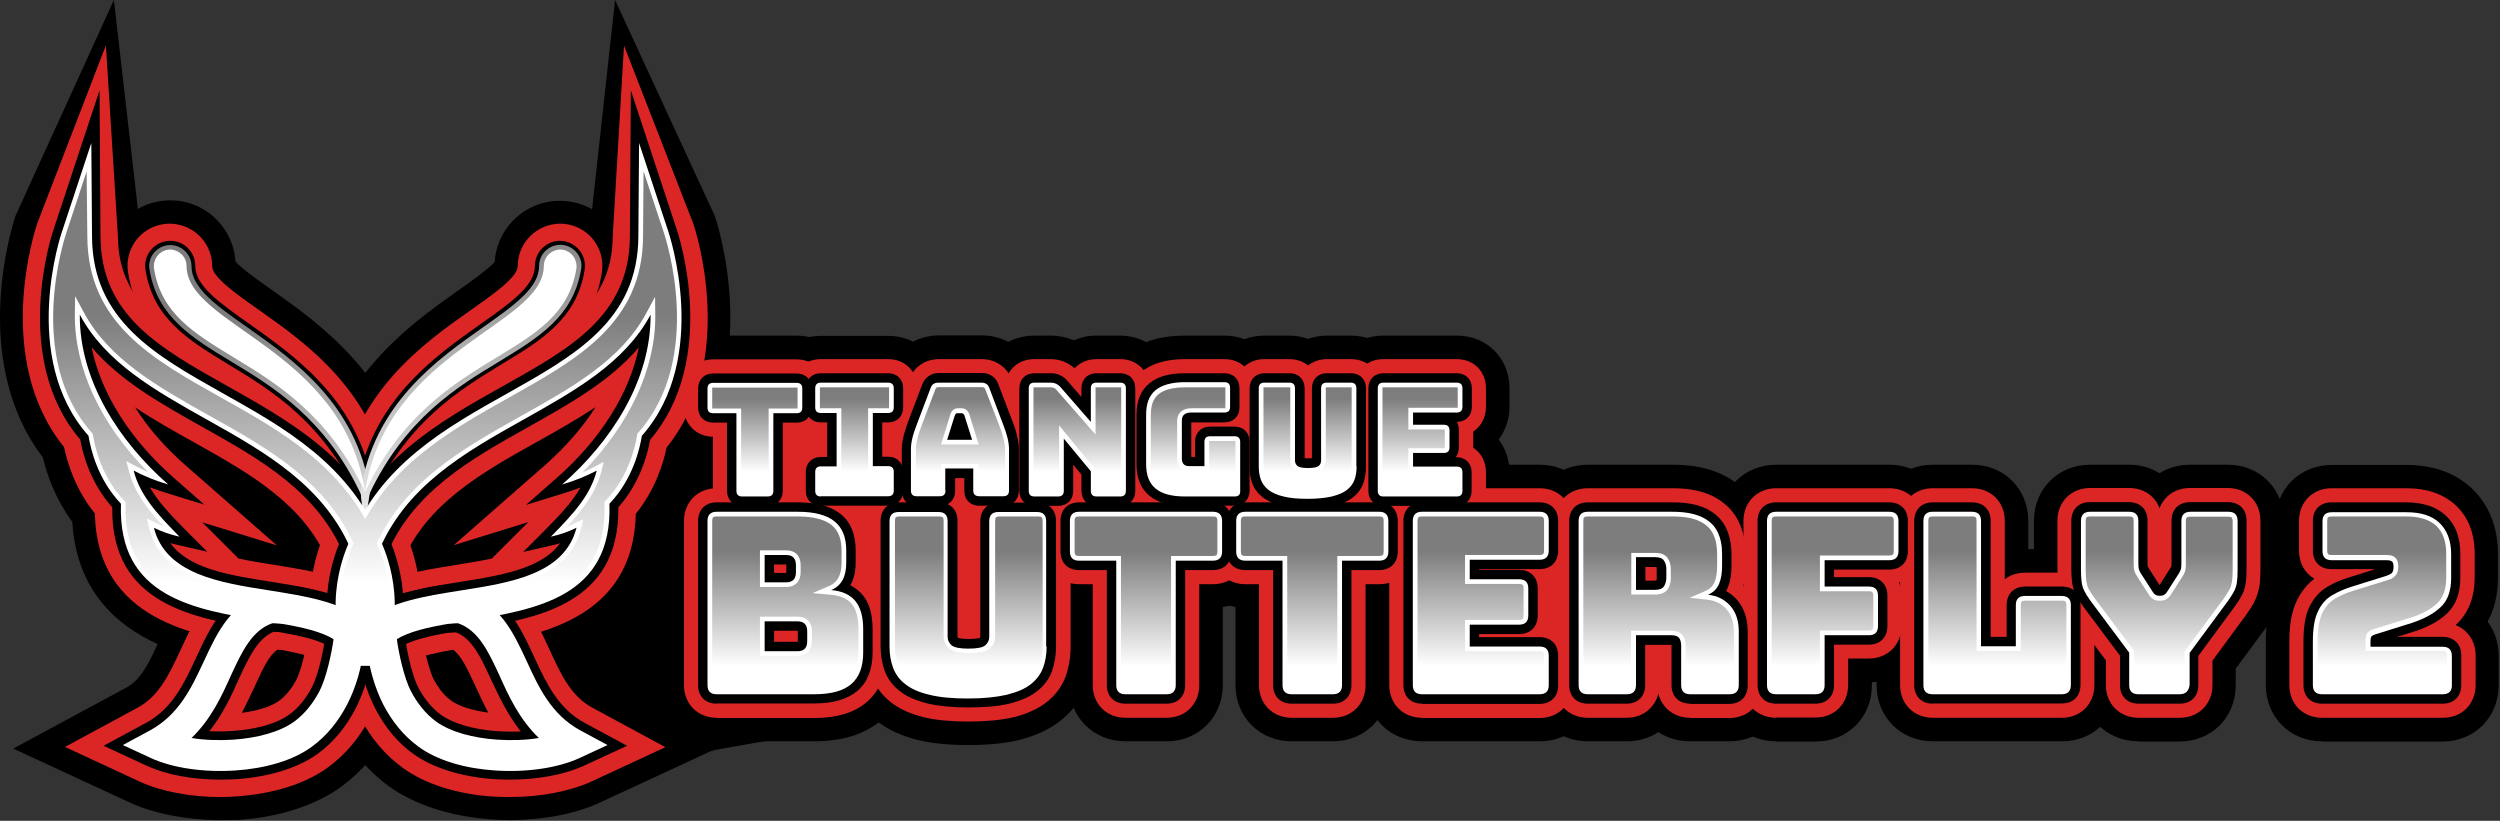 <svg width="1063" height="349" viewBox="0 0 1063 349" fill="none" xmlns="http://www.w3.org/2000/svg">
<rect x="0" y="0" width="1063" height="349" fill="#333333" stroke="none"/>
<path d="M306.829 146.3L239.829 244.7L218.329 282L286.429 322L336.629 313.1L306.829 146.3Z" fill="black"/>
<path d="M315.529 231.1C302.729 231.1 293.129 221.5 293.129 208.7V193.4C285.729 189.8 280.829 182.3 280.829 173.2V165.1C280.829 152.3 290.429 142.7 303.229 142.7H338.729C351.529 142.7 361.129 152.3 361.129 165.1V173.2C361.129 182.3 356.229 189.8 348.829 193.4V208.7C348.829 221.5 339.229 231.1 326.429 231.1H315.529Z" fill="black"/>
<path d="M349.029 231.1C336.229 231.1 326.629 221.5 326.629 208.7V200.7C326.629 195.5 328.229 190.8 331.129 187C328.329 183.2 326.629 178.5 326.629 173.3V165.2C326.629 152.4 336.229 142.8 349.029 142.8H377.629C390.429 142.8 400.029 152.4 400.029 165.2V173.3C400.029 178.5 398.429 183.2 395.529 187C398.429 190.8 400.029 195.5 400.029 200.7V208.7C400.029 221.5 390.429 231.1 377.629 231.1H349.029Z" fill="black"/>
<path d="M416.629 231.1C413.629 231.1 410.729 230.6 408.129 229.6C405.529 230.6 402.629 231.1 399.729 231.1H389.829C377.029 231.1 367.429 221.5 367.429 208.7V190.9C367.429 188 367.829 184.8 368.629 181.5C369.229 178.9 370.129 176.1 371.429 172.9L377.129 157.9C380.529 148.6 389.229 142.6 399.329 142.6H417.429C427.529 142.6 436.229 148.6 439.529 157.9L445.329 172.9C446.529 176 447.429 178.9 448.029 181.4C448.829 184.7 449.229 187.8 449.229 190.8V208.5C449.229 221.3 439.629 230.9 426.829 230.9H416.629V231.1Z" fill="black"/>
<path d="M466.229 231.1C463.429 231.1 460.629 230.6 458.029 229.6C455.429 230.6 452.729 231.1 449.829 231.1H439.729C426.929 231.1 417.329 221.5 417.329 208.7V165.1C417.329 152.3 426.929 142.7 439.729 142.7H446.729C450.129 142.7 453.529 143.4 456.629 144.7C459.529 143.4 462.729 142.7 466.129 142.7H476.229C489.029 142.7 498.629 152.3 498.629 165.1V208.7C498.629 221.5 489.029 231.1 476.229 231.1H466.229Z" fill="black"/>
<path d="M503.829 231.1C493.229 231.1 484.929 228.5 478.529 223.1C471.329 217.1 467.329 207.9 467.329 197.4V176.4C467.329 165.9 471.329 156.7 478.529 150.7C485.029 145.3 493.229 142.7 503.829 142.7H520.629C533.429 142.7 543.029 152.3 543.029 165.1V173.2C543.029 173.5 543.029 173.9 543.029 174.2C545.829 178 547.429 182.7 547.429 187.8V208.6C547.429 221.4 537.829 231 525.029 231H503.829V231.1Z" fill="black"/>
<path d="M556.029 232.1C550.229 232.1 545.329 231.6 541.029 230.6C535.529 229.3 530.829 227.1 527.029 224.1C522.529 220.5 519.229 216.1 517.329 210.8C515.929 207 515.229 202.8 515.229 198.4V165.1C515.229 152.3 524.829 142.7 537.629 142.7H548.229C551.029 142.7 553.729 143.2 556.229 144.1C558.729 143.2 561.429 142.7 564.229 142.7H574.429C587.229 142.7 596.829 152.3 596.829 165.1V198.4C596.829 202.8 596.129 206.9 594.729 210.8C592.829 216.1 589.529 220.5 585.029 224.1C581.229 227.1 576.529 229.3 571.029 230.6C566.729 231.6 561.829 232.1 556.029 232.1Z" fill="black"/>
<path d="M588.229 231.1C575.429 231.1 565.829 221.5 565.829 208.7V165.1C565.829 152.3 575.429 142.7 588.229 142.7H619.429C632.229 142.7 641.829 152.3 641.829 165.1V173C641.829 178.2 640.129 183.1 637.229 186.9C640.229 190.8 641.829 195.6 641.829 200.8V208.7C641.829 221.5 632.229 231.1 619.429 231.1H588.229Z" fill="black"/>
<path d="M304.729 315.2C291.129 315.2 280.829 304.9 280.829 291.3V221.5C280.829 207.9 291.129 197.6 304.729 197.6H339.129C350.929 197.6 360.029 200.3 367.129 205.9C375.329 212.3 379.829 222.4 379.829 234.1V239.3C379.829 240.7 379.729 242.1 379.629 243.4C384.529 249.7 387.029 257.8 387.029 267.6V277.5C387.029 289.5 382.829 299.4 374.929 306.1C367.729 312.2 358.329 315.2 346.129 315.2H304.729Z" fill="black"/>
<path d="M411.729 316.8C403.529 316.8 396.329 316.1 390.529 314.7C383.429 313 377.429 310.2 372.729 306.5C367.229 302.2 363.329 296.9 361.029 290.6C359.229 285.7 358.429 280.4 358.429 274.8V221.5C358.429 207.9 368.729 197.6 382.329 197.6H399.229C403.929 197.6 408.329 198.8 412.029 201.1C415.729 198.9 420.129 197.6 424.829 197.6H441.229C454.829 197.6 465.129 207.9 465.129 221.5V274.8C465.129 280.4 464.229 285.7 462.529 290.6C460.229 296.9 456.329 302.2 450.829 306.5C446.129 310.2 440.129 313 433.029 314.7C427.129 316.1 419.929 316.8 411.729 316.8Z" fill="black"/>
<path d="M304.729 305.2C296.729 305.2 290.829 299.4 290.829 291.3V221.5C290.829 213.5 296.629 207.6 304.729 207.6H339.129C348.529 207.6 359.129 209.5 364.329 213.6C368.429 216.8 369.829 223 369.829 234.1V239.3C369.829 241.9 369.529 244.4 368.929 246.7C369.829 247.5 370.729 248.4 371.529 249.4C375.229 253.9 377.029 260.1 377.029 267.7V277.6C377.029 286.7 374.129 293.7 368.429 298.6C363.129 303.1 355.829 305.3 346.129 305.3H304.729V305.2Z" fill="#DC2626"/>
<path d="M478.529 315.2C464.929 315.2 454.629 304.9 454.629 291.3V258.1C443.129 256.2 434.929 246.7 434.929 234.6V221.6C434.929 208 445.229 197.7 458.829 197.7H515.729C529.329 197.7 539.629 208 539.629 221.6V234.6C539.629 246.8 531.429 256.3 519.929 258.1V291.3C519.929 304.9 509.629 315.2 496.029 315.2H478.529Z" fill="black"/>
<path d="M411.729 306.8C404.329 306.8 397.929 306.2 392.929 305C387.229 303.6 382.529 301.5 378.929 298.7C374.929 295.6 372.129 291.7 370.529 287.3C369.129 283.5 368.529 279.4 368.529 274.9V221.6C368.529 213.6 374.329 207.7 382.429 207.7H399.329C405.329 207.7 410.029 210.9 412.129 215.8C414.229 210.9 418.929 207.7 424.929 207.7H441.329C449.329 207.7 455.229 213.5 455.229 221.6V274.9C455.229 279.3 454.529 283.5 453.229 287.3C451.629 291.8 448.829 295.6 444.829 298.7C441.229 301.5 436.529 303.6 430.829 305C425.529 306.2 419.129 306.8 411.729 306.8Z" fill="#DC2626"/>
<path d="M549.229 315.2C535.629 315.2 525.329 304.9 525.329 291.3V258.1C513.829 256.2 505.629 246.7 505.629 234.6V221.6C505.629 208 515.929 197.7 529.529 197.7H586.429C600.029 197.7 610.329 208 610.329 221.6V234.6C610.329 246.8 602.129 256.3 590.629 258.1V291.3C590.629 304.9 580.329 315.2 566.729 315.2H549.229Z" fill="black"/>
<path d="M478.529 305.2C470.529 305.2 464.629 299.4 464.629 291.3V248.4H458.829C450.829 248.4 444.929 242.6 444.929 234.5V221.5C444.929 213.5 450.729 207.6 458.829 207.6H515.729C523.729 207.6 529.629 213.4 529.629 221.5V234.5C529.629 242.5 523.829 248.4 515.729 248.4H509.929V291.3C509.929 299.3 504.129 305.2 496.029 305.2H478.529Z" fill="#DC2626"/>
<path d="M604.629 315.2C591.029 315.2 580.729 304.9 580.729 291.3V221.5C580.729 207.9 591.029 197.6 604.629 197.6H654.629C668.229 197.6 678.529 207.9 678.529 221.5V234.1C678.529 241.7 675.229 248.4 669.829 252.8V260C675.329 264.4 678.529 271.1 678.529 278.7V291.3C678.529 304.9 668.229 315.2 654.629 315.2H604.629Z" fill="black"/>
<path d="M349.029 221.1C341.829 221.1 336.629 215.9 336.629 208.7V200.7C336.629 194.7 332.629 189.9 338.029 188.5L338.929 184.4C333.529 183 336.629 179.2 336.629 173.2V165.1C336.629 157.9 341.829 152.7 349.029 152.7H377.629C384.829 152.7 390.029 157.9 390.029 165.1V173.2C390.029 179.2 386.429 183.8 381.129 185.2V188.7C386.429 190.1 390.029 194.7 390.029 200.7V208.7C390.029 215.9 384.829 221.1 377.629 221.1H349.029Z" fill="#DC2626"/>
<path d="M416.629 221.1C413.229 221.1 410.329 220 408.129 218.1C405.929 220 403.029 221.1 399.729 221.1H389.829C382.629 221.1 377.429 215.9 377.429 208.7V190.9C377.429 188.8 377.729 186.4 378.329 183.9C378.829 181.7 379.629 179.3 380.729 176.6L386.529 161.5C388.429 156.1 393.329 152.7 399.329 152.7H417.429C423.329 152.7 428.229 156.1 430.229 161.5L436.029 176.6C437.029 179.3 437.829 181.8 438.429 183.9C439.029 186.5 439.329 188.7 439.329 190.9V208.6C439.329 215.8 434.129 221 426.929 221H416.629V221.1Z" fill="#DC2626"/>
<path d="M466.229 221.1C463.029 221.1 460.229 220.1 458.029 218.3C455.929 220.1 453.029 221.1 449.829 221.1H439.729C432.529 221.1 427.329 215.9 427.329 208.7V165.1C427.329 157.9 432.529 152.7 439.729 152.7H446.729C450.629 152.7 454.129 154.1 456.929 156.6C459.129 154.2 462.429 152.7 466.229 152.7H476.329C483.529 152.7 488.729 157.9 488.729 165.1V208.7C488.729 215.9 483.529 221.1 476.329 221.1H466.229Z" fill="#DC2626"/>
<path d="M503.829 221.1C495.729 221.1 489.529 219.2 484.929 215.4C481.429 212.5 477.329 207 477.329 197.4V176.4C477.329 166.8 481.429 161.3 484.929 158.4C489.529 154.6 495.729 152.7 503.829 152.7H520.629C527.829 152.7 533.029 157.9 533.029 165.1V173.2C533.029 174.8 532.729 176.3 532.329 177.6C535.429 179.8 537.429 183.4 537.429 187.8V208.6C537.429 215.8 532.229 221 525.029 221H503.829V221.1Z" fill="#DC2626"/>
<path d="M134.629 206.1C141.429 161.2 174.629 137.8 194.429 123.8C199.529 120.2 207.829 114.3 210.329 111.4C211.129 98.3 221.229 87.3 234.429 85.6C235.629 85.4 236.829 85.4 238.129 85.4C253.029 85.4 265.329 97.1 265.929 112C265.929 112.6 265.929 112.9 265.929 113.2C265.929 114.8 265.829 116.5 265.529 118.2C260.829 146.3 240.129 158.8 221.929 169.9C204.729 180.3 186.929 191.1 174.129 218.1L113.429 346.4L134.629 206.1Z" fill="black"/>
<path d="M135.829 303.9L130.029 292.4C114.929 262.4 124.229 233.9 128.929 223C144.729 183.1 177.129 164.9 205.829 148.9C235.129 132.5 250.429 122.9 250.529 100.5V100.2L261.529 0L303.929 91.8L304.029 92C304.829 94.5 324.029 152.9 292.429 194.5C290.629 202.1 287.029 212.2 279.929 221.9C278.529 243.8 268.529 260.1 250.029 270.6C234.529 279.4 216.329 282.3 201.729 284.6C192.829 286 186.429 287.3 182.729 288.3V303.9H135.829Z" fill="black"/>
<path d="M93.729 348.7C79.529 348.7 65.529 346 55.329 341.3L5.629 318.3L53.829 292.3C60.129 288.9 63.529 281.4 67.529 272.8C74.129 258.5 83.229 238.9 107.829 232.1L112.529 230.8L117.329 231.2C129.429 232.2 138.729 234.2 146.829 237.7C160.029 243.4 169.329 253.2 173.929 265.9L176.129 271.9L175.429 278.2C174.229 289.3 171.029 300.1 166.129 309.6C160.829 319.8 153.729 328.2 145.129 334.5C134.229 342.4 118.729 347.5 101.529 348.6C98.929 348.6 96.329 348.7 93.729 348.7Z" fill="black"/>
<path d="M127.829 303.9V288.3C124.129 287.2 117.829 286 108.929 284.6C94.329 282.3 76.129 279.4 60.629 270.6C42.129 260.1 32.029 243.8 30.729 221.9C23.629 212.2 20.029 202.1 18.229 194.5C-13.571 152.8 5.729 94.4 6.529 91.9L6.629 91.7L48.429 0L59.929 100.2V100.5C60.129 122.9 75.329 132.5 104.629 148.9C133.329 165 165.729 183.1 181.529 223.1C186.229 234.1 195.429 262.4 180.329 292.3L174.529 303.8H127.829V303.9Z" fill="black"/>
<path d="M216.829 348.7C214.229 348.7 211.529 348.6 208.929 348.4C191.729 347.2 176.229 342.2 165.329 334.3C156.629 328 149.629 319.6 144.329 309.4C139.429 300 136.229 289.1 135.029 278L134.329 271.7L136.529 265.7C141.129 253.1 150.529 243.3 163.629 237.6C171.629 234.1 181.029 232 193.129 231.1L197.929 230.7L202.629 232C227.229 238.9 236.329 258.4 242.929 272.7C246.929 281.4 250.429 288.8 256.629 292.2L304.829 318.2L255.129 341.2C245.029 346 231.029 348.7 216.829 348.7Z" fill="black"/>
<path d="M136.429 218.1C123.629 191 105.829 180.3 88.629 169.9C70.329 158.8 49.629 146.3 44.929 117.9C44.629 116.4 44.529 114.7 44.529 113.1C44.529 112.7 44.529 112.3 44.529 111.8C45.229 96.9 57.429 85.2 72.329 85.2C73.529 85.2 74.829 85.3 76.029 85.4C89.229 87.1 99.329 98.1 100.129 111.2C102.629 114.2 110.929 120 116.029 123.6C135.829 137.6 169.029 160.9 175.829 205.9L197.129 346.4L136.429 218.1Z" fill="black"/>
<path d="M144.329 207.6C150.529 166.8 180.329 145.8 200.129 131.9C209.929 125 220.129 117.8 220.129 113.2C220.129 104.2 226.829 96.5 235.729 95.3C236.529 95.2 237.329 95.1 238.129 95.1C247.829 95.1 255.729 102.7 256.129 112.3C256.129 112.7 256.129 112.9 256.129 113.1C256.129 114.2 256.029 115.3 255.829 116.4C251.829 140.2 234.829 150.5 216.729 161.5C199.129 172.1 179.229 184.2 165.129 213.9L133.129 281.9L144.329 207.6Z" fill="#DC2626"/>
<path d="M141.929 294L138.829 287.9C125.629 261.5 133.829 236.4 138.029 226.8L138.129 226.7C152.629 190 182.129 173.5 210.729 157.5C238.429 142 260.329 129.7 260.529 100.6L265.329 19.4L294.829 95.2C295.629 97.5 313.729 152.8 283.429 190.3C282.029 197.2 278.529 208.3 270.329 218.5C269.329 264 227.829 270.6 200.229 275C191.429 276.4 173.029 279.3 173.029 283.1V294.2H141.929V294ZM170.729 239.7C170.529 240.4 169.929 242.4 169.329 245.2C177.129 242.9 185.729 241.5 194.529 240.1C199.429 239.3 204.429 238.5 209.129 237.5L224.629 222L192.929 231.8L231.829 197.7C240.429 190.1 247.729 181.8 253.229 173.1C245.229 178.4 236.729 183.2 227.929 188.1C204.629 201.1 180.729 214.6 170.729 239.7Z" fill="#DC2626"/>
<path d="M93.729 338.9C80.929 338.9 68.429 336.5 59.529 332.4L27.629 317.6L58.529 300.9C67.629 296 71.929 286.7 76.529 276.9C82.929 263 90.329 247.2 110.529 241.5L113.529 240.7L116.629 240.9C127.629 241.8 135.929 243.6 142.929 246.6C153.729 251.3 161.029 258.9 164.729 269.1L166.129 272.9L165.729 276.9C164.629 286.8 161.829 296.4 157.529 304.8C152.929 313.7 146.829 320.9 139.429 326.3C130.029 333.2 116.329 337.5 100.929 338.6C98.529 338.8 96.129 338.9 93.729 338.9ZM118.029 276.2C114.429 278.5 111.629 284.6 108.429 291.6C106.729 295.2 104.929 299.1 102.829 303.1C109.629 302.2 115.329 300.4 118.629 298C121.529 295.9 124.029 292.8 126.129 288.8C127.329 286.4 128.829 281.4 129.929 276.1C129.729 276 129.529 275.9 129.429 275.9C129.329 275.9 129.029 275.8 128.329 275.8C127.329 275.8 125.929 275.9 124.529 276C122.729 276.1 120.629 276.3 118.329 276.3C118.329 276.2 118.129 276.2 118.029 276.2Z" fill="#DC2626"/>
<path d="M137.629 294V282.9C137.629 279.1 119.229 276.2 110.429 274.8C82.829 270.4 41.329 263.8 40.329 218.3C32.129 208.2 28.729 197.1 27.229 190.1C-3.171 152.5 15.029 97.3 15.829 95L45.029 19.3L50.129 100.5C50.329 129.6 72.229 141.9 99.929 157.4C128.529 173.4 158.029 189.9 172.529 226.7V226.8C176.729 236.5 184.929 261.5 171.629 287.9L168.529 294H137.629ZM101.429 237.5C106.129 238.5 111.029 239.3 116.029 240.1C124.929 241.5 133.529 242.9 141.229 245.2C140.629 242.4 140.029 240.5 139.829 239.7C129.929 214.6 105.929 201.2 82.729 188.2C73.929 183.3 65.329 178.5 57.429 173.2C62.929 181.9 70.129 190.2 78.829 197.8L117.729 231.9L86.029 222.1L101.429 237.5Z" fill="#DC2626"/>
<path d="M216.829 338.9C214.429 338.9 212.029 338.8 209.629 338.7C194.229 337.7 180.529 333.3 171.129 326.4C163.729 321 157.629 313.8 153.029 304.9C148.729 296.5 145.829 286.9 144.829 277L144.429 273L145.829 269.2C149.529 259 156.929 251.4 167.629 246.7C174.629 243.7 182.929 241.8 193.929 241L197.029 240.8L200.029 241.6C220.229 247.2 227.629 263 234.029 277C238.529 286.8 242.829 296.1 252.029 301L282.929 317.7L251.029 332.5C242.129 336.5 229.629 338.9 216.829 338.9ZM180.529 276C181.629 281.3 183.129 286.3 184.329 288.7C186.429 292.7 188.929 295.8 191.829 297.9C195.129 300.3 200.829 302.1 207.629 303C205.529 299.1 203.729 295.2 202.029 291.5C198.829 284.5 195.929 278.4 192.429 276.1C192.329 276.1 192.229 276.1 192.129 276.1C189.829 276.1 187.829 275.9 185.929 275.8C184.529 275.7 183.229 275.6 182.129 275.6C181.529 275.6 181.229 275.6 181.029 275.7C180.929 275.8 180.729 275.9 180.529 276Z" fill="#DC2626"/>
<path d="M145.229 213.9C131.129 184.1 111.229 172.1 93.629 161.5C75.629 150.6 58.529 140.3 54.529 116.3C54.329 115.3 54.229 114.2 54.229 113.1C54.229 112.8 54.229 112.6 54.229 112.3C54.629 102.6 62.529 95.1 72.229 95.1C73.029 95.1 73.829 95.2 74.629 95.3C83.529 96.5 90.229 104.2 90.229 113.2C90.229 117.8 100.429 125 110.229 131.9C130.029 145.8 159.829 166.8 166.029 207.6L177.229 281.9L145.229 213.9Z" fill="#DC2626"/>
<path d="M147.929 233.4L151.629 208.6C157.329 170.9 184.529 151.8 204.329 137.8C217.229 128.7 227.429 121.5 227.429 113.1C227.429 107.8 231.429 103.2 236.629 102.5C237.129 102.4 237.529 102.4 238.029 102.4C243.729 102.4 248.429 106.9 248.729 112.6C248.729 112.8 248.729 112.9 248.729 113.1C248.729 113.8 248.629 114.4 248.529 115.1C245.129 135.6 230.229 144.7 212.929 155.1C195.429 165.8 173.629 179 158.629 210.8L147.929 233.4ZM238.129 109.9C238.029 109.9 237.829 109.9 237.729 109.9C236.129 110.1 234.829 111.5 234.829 113.2C234.829 125.5 222.629 134 208.529 143.9C195.829 152.9 181.029 163.2 170.729 178.7C183.329 164.5 197.129 156.1 209.129 148.9C226.129 138.6 238.429 131.2 241.329 113.9C241.429 113.6 241.429 113.4 241.429 113.1V112.9C241.329 111.2 239.929 109.9 238.129 109.9Z" fill="black"/>
<path d="M146.429 286.7L145.429 284.7C133.529 261 141.029 238.4 144.829 229.7L144.929 229.5C158.529 195.2 186.829 179.3 214.329 163.9C242.929 147.9 267.629 134 267.829 100.6L268.229 38.4L287.729 97.5C288.529 99.7 305.829 152.6 276.429 187C275.429 192.9 272.229 205.2 262.929 215.7C263.429 257.4 227.729 263.1 199.029 267.6C178.229 270.9 165.629 273.6 165.629 283V286.7H146.429ZM163.829 237.1C163.429 238.4 160.829 246.4 160.429 256.6C169.829 251.5 182.529 249.5 195.729 247.4C212.729 244.7 230.229 241.9 238.129 231C237.129 231.3 236.129 231.6 235.029 231.8L222.429 234.7L231.529 225.6C238.729 218.4 243.629 212.9 246.829 207.3C244.629 208.1 242.429 208.9 240.129 209.6L223.629 214.7L236.629 203.3C255.429 186.8 267.729 167.1 271.629 147.7C259.529 162 242.229 171.7 224.229 181.8C199.929 195.4 174.829 209.5 163.929 237L163.829 237.1Z" fill="black"/>
<path d="M93.729 331.5C81.929 331.5 70.629 329.4 62.629 325.7L44.029 317.1L62.029 307.4C73.329 301.3 78.329 290.5 83.229 280C89.529 266.3 95.529 253.4 112.529 248.6L114.329 248.1L116.129 248.2C126.229 249 133.829 250.6 140.029 253.3C148.929 257.2 154.929 263.3 157.929 271.6L158.729 273.8L158.529 276.1C157.529 285.1 155.029 293.8 151.129 301.4C147.029 309.3 141.729 315.6 135.229 320.4C126.929 326.5 114.629 330.3 100.629 331.3C98.229 331.4 95.929 331.5 93.729 331.5ZM89.029 310.9C90.529 311 92.029 311 93.529 311C95.329 311 97.229 310.9 99.029 310.8C109.129 310.1 117.929 307.6 123.029 303.8C126.929 301 130.129 297 132.729 292C134.929 287.7 137.129 279 138.029 272.4C136.929 271 135.229 270.2 132.229 268.8C131.229 268.4 130.029 268.2 128.329 268.2C127.029 268.2 125.529 268.3 124.029 268.4C122.229 268.5 120.329 268.7 118.429 268.7C117.729 268.7 117.129 268.7 116.429 268.6C109.629 271.4 105.929 279.3 101.729 288.3C98.429 295.8 94.729 303.7 89.029 310.9Z" fill="black"/>
<path d="M72.429 230.9C80.229 241.9 97.729 244.6 114.829 247.3C128.029 249.4 140.729 251.4 150.129 256.5C149.729 246.3 147.129 238.2 146.729 237L146.629 236.9C135.729 209.4 110.629 195.3 86.329 181.7C68.329 171.6 51.029 161.9 38.929 147.6C42.829 167 55.129 186.7 73.929 203.2L86.929 214.6L70.429 209.5C68.129 208.8 65.929 208 63.729 207.2C66.929 212.8 71.829 218.3 79.029 225.5L88.129 234.6L75.529 231.7C74.429 231.5 73.429 231.2 72.429 230.9ZM145.029 286.7V283C145.029 273.6 132.429 270.9 111.629 267.6C82.829 263 47.129 257.3 47.729 215.7C38.329 205.2 35.129 192.8 34.129 186.9C4.629 152.5 22.029 99.6 22.829 97.4L42.329 38.4L42.729 100.6C42.929 134 67.629 147.8 96.229 163.9C123.629 179.3 152.029 195.2 165.629 229.5L165.729 229.7C169.529 238.4 176.929 261 165.129 284.7L164.129 286.7H145.029Z" fill="black"/>
<path d="M216.829 331.5C214.629 331.5 212.329 331.4 210.129 331.3C196.129 330.3 183.829 326.5 175.529 320.4C169.029 315.7 163.729 309.3 159.629 301.4C155.729 293.8 153.129 285.1 152.229 276.1L151.929 273.8L152.729 271.6C155.729 263.4 161.729 257.2 170.629 253.3C176.829 250.6 184.429 249 194.529 248.2L196.329 248.1L198.129 248.6C215.129 253.3 221.129 266.3 227.429 280C232.329 290.5 237.329 301.3 248.629 307.4L266.629 317.1L248.029 325.7C239.929 329.4 228.629 331.5 216.829 331.5ZM172.429 272.5C173.429 279 175.529 287.7 177.729 292.1C180.329 297.1 183.629 301.1 187.429 303.9C192.529 307.6 201.329 310.2 211.429 310.9C213.229 311 215.129 311.1 216.929 311.1C218.429 311.1 219.929 311.1 221.429 311C215.729 303.8 212.029 295.8 208.629 288.6C204.429 279.5 200.829 271.6 193.929 268.9C193.329 268.9 192.629 269 191.929 269C189.929 269 188.129 268.9 186.329 268.7C184.729 268.6 183.329 268.5 182.029 268.5C180.329 268.5 179.129 268.7 178.229 269.1C175.229 270.3 173.529 271.1 172.429 272.5Z" fill="black"/>
<path d="M162.629 233.4L151.929 210.8C136.929 179 115.029 165.8 97.529 155.2C80.229 144.7 65.329 135.7 61.929 115.1C61.829 114.4 61.729 113.8 61.729 113.1C61.729 112.9 61.729 112.8 61.729 112.6C62.029 106.9 66.629 102.4 72.429 102.4C72.929 102.4 73.329 102.4 73.829 102.5C79.129 103.2 83.029 107.7 83.029 113.1C83.029 121.5 93.229 128.7 106.129 137.8C125.929 151.8 153.129 170.9 158.829 208.6L162.629 233.4ZM72.429 109.9C70.629 109.9 69.229 111.3 69.129 113V113.2C69.129 113.4 69.129 113.7 69.229 113.9C72.129 131.2 84.429 138.6 101.429 148.9C113.329 156.1 127.229 164.5 139.829 178.7C129.529 163.2 114.829 152.9 102.029 143.9C87.929 134 75.729 125.4 75.729 113.2C75.729 111.6 74.529 110.2 72.929 109.9C72.729 109.9 72.529 109.9 72.429 109.9Z" fill="black"/>
<path d="M155.229 222.7L153.429 210.1C138.229 177.8 116.129 164.5 98.429 153.8C81.529 143.6 66.93 134.7 63.63 114.9C63.529 114.3 63.429 113.8 63.429 113.2C63.429 113.1 63.429 112.9 63.429 112.8C63.629 108 67.629 104.2 72.429 104.2C72.829 104.2 73.23 104.2 73.629 104.3C78.029 104.9 81.429 108.7 81.429 113.2C81.429 122.5 91.93 129.9 105.329 139.3C124.929 153.1 151.729 172 157.329 209L155.229 222.7ZM72.429 108.2C69.729 108.2 67.529 110.3 67.429 113C67.429 113.1 67.429 113.2 67.429 113.2C67.429 113.5 67.43 113.9 67.529 114.2C70.529 132.2 83.73 140.2 100.529 150.4C116.029 159.8 134.729 171.1 149.729 194.8C140.629 169 120.029 154.5 103.029 142.5C88.73 132.5 77.529 124.5 77.529 113.1C77.529 110.6 75.629 108.5 73.229 108.2C72.829 108.2 72.629 108.2 72.429 108.2Z" fill="url(#paint0_linear_28_742)"/>
<path d="M100.129 327.6C86.929 328.5 73.329 326.6 64.129 322.3L52.229 316.8L63.729 310.6C76.129 303.9 81.529 292.2 86.529 281.5C92.629 268.4 98.129 256.4 113.529 252.1L114.629 251.8L115.729 251.9C124.029 252.6 131.929 253.9 138.429 256.7C145.829 259.9 151.429 265 154.329 272.8L154.829 274.2L154.629 275.7C153.729 283.9 151.429 292.2 147.529 299.7C143.929 306.6 139.029 312.8 132.729 317.4C124.529 323.5 112.429 326.8 100.129 327.6ZM81.429 313.8C86.929 314.7 93.129 314.9 99.229 314.5C109.329 313.8 118.929 311.3 125.129 306.8C129.629 303.5 133.229 298.9 135.929 293.7C138.729 288.2 141.029 277.8 141.829 271.7C140.229 268.3 137.329 267.1 133.629 265.5C128.929 263.5 122.429 265.6 115.829 265C107.129 268 102.929 277 98.329 286.9C94.229 296.1 89.729 305.8 81.429 313.8Z" fill="white"/>
<path d="M238.129 108.2C237.929 108.2 237.729 108.2 237.429 108.2C234.929 108.5 233.129 110.6 233.129 113.1C233.129 124.5 221.829 132.4 207.629 142.5C190.529 154.5 169.929 169 160.929 194.8C175.929 171.1 194.629 159.7 210.129 150.4C226.829 140.3 240.129 132.3 243.129 114.3C243.229 113.9 243.229 113.6 243.229 113.3V113C243.029 110.3 240.829 108.2 238.129 108.2ZM154.729 222.9L153.329 208.9C158.929 171.9 185.729 153 205.329 139.2C218.629 129.8 229.229 122.4 229.229 113.1C229.229 108.6 232.529 104.8 237.029 104.2C237.429 104.1 237.829 104.1 238.229 104.1C243.029 104.1 247.029 107.9 247.229 112.7C247.229 112.9 247.229 113 247.229 113.1C247.229 113.7 247.129 114.2 247.029 114.8C243.629 134.7 229.029 143.5 212.129 153.8C194.429 164.5 172.329 177.9 157.029 210.1L154.729 222.9Z" fill="url(#paint1_linear_28_742)"/>
<path d="M51.429 214.2C41.429 203.7 38.529 190.8 37.629 185.3C8.029 152 26.229 98.8 26.329 98.6L38.829 60.8L39.129 100.6C39.329 136.2 66.129 151.1 94.529 167.1C121.129 182 149.129 197.7 162.229 230.8C163.029 232.7 174.729 257.3 161.829 283H148.729C148.729 269.8 131.229 267 112.229 264C82.629 259.2 50.029 254 51.429 214.2ZM56.829 200.1C59.429 210.3 66.329 218.1 76.329 228.2C72.329 227.3 68.629 226 65.429 224.4C70.429 244.1 93.229 247.7 114.229 251C129.929 253.5 144.929 255.9 153.729 263.5C154.629 248.6 150.129 235.7 150.129 235.7L150.029 235.6C138.629 206.8 112.729 192.3 88.129 178.5C66.029 166.1 44.929 154.3 33.929 133.8C33.729 162 50.929 188 71.529 206C66.029 204.4 61.229 202.4 56.829 200.1Z" fill="white"/>
<path d="M210.429 327.6C223.629 328.5 237.229 326.6 246.429 322.3L258.329 316.8L246.829 310.6C234.429 303.9 229.029 292.2 224.129 281.5C218.029 268.4 212.529 256.4 197.129 252.1L196.029 251.8L194.929 251.9C186.629 252.6 178.729 253.9 172.229 256.7C164.829 259.9 159.229 265 156.329 272.8L155.829 274.2L156.029 275.7C156.929 283.9 159.229 292.2 163.029 299.7C166.629 306.6 171.529 312.8 177.829 317.4C186.029 323.5 198.129 326.8 210.429 327.6ZM229.129 313.8C223.629 314.7 217.429 314.9 211.329 314.5C201.329 313.8 191.629 311.3 185.429 306.8C180.929 303.5 177.329 298.9 174.629 293.7C171.829 288.2 169.529 277.8 168.729 271.7C170.329 268.3 173.229 267.1 176.929 265.5C181.629 263.5 188.129 265.6 194.729 265C203.429 268 207.629 277 212.229 286.9C216.329 296.1 220.829 305.8 229.129 313.8Z" fill="white"/>
<path d="M216.829 325.8C214.729 325.8 212.629 325.7 210.529 325.6C197.529 324.7 186.329 321.2 178.829 315.8C173.029 311.6 168.329 305.9 164.629 298.8C161.029 291.9 158.629 283.8 157.829 275.5L157.729 274.5L158.129 273.5C160.629 266.7 165.429 261.8 172.929 258.5C178.529 256.1 185.529 254.6 195.029 253.8L195.829 253.7L196.629 253.9C211.129 257.9 216.329 269.2 222.329 282.2C227.329 293 233.029 305.2 245.929 312.2L253.929 316.5L245.629 320.3C238.329 323.9 227.829 325.8 216.829 325.8ZM182.229 262.6C179.729 262.6 177.829 262.9 176.129 263.7H176.029C172.129 265.4 168.829 266.8 166.929 270.8L166.629 271.3L166.729 271.9C167.529 277.8 169.829 288.7 172.829 294.6C175.829 300.4 179.729 305.1 184.229 308.4C190.329 312.8 199.829 315.7 211.229 316.5C213.129 316.6 215.129 316.7 217.129 316.7C221.429 316.7 225.629 316.4 229.529 315.8L233.429 315.2L230.529 312.4C222.529 304.7 218.229 295.3 213.929 286.2C209.229 276.1 204.829 266.5 195.329 263.2L194.929 263.1H194.529C193.829 263.2 193.029 263.2 192.229 263.2C190.529 263.2 188.729 263.1 187.029 262.9C185.329 262.8 183.729 262.6 182.229 262.6Z" fill="url(#paint2_linear_28_742)"/>
<path d="M259.129 214.2C269.129 203.7 272.029 190.8 272.929 185.3C302.429 151.9 284.229 98.8 284.229 98.6L271.729 60.8L271.429 100.6C271.229 136.2 244.429 151.1 216.029 167.1C189.429 182 161.329 197.7 148.329 230.8C147.529 232.7 135.829 257.3 148.729 283H161.829C161.829 269.8 179.329 267 198.329 264C227.929 259.2 260.529 254 259.129 214.2ZM253.729 200.1C251.129 210.3 244.229 218.1 234.229 228.2C238.229 227.3 241.929 226 245.129 224.4C240.129 244.1 217.329 247.7 196.329 251C180.629 253.5 165.629 255.9 156.829 263.5C155.929 248.6 160.429 235.7 160.429 235.7L160.529 235.6C171.929 206.8 197.829 192.3 222.429 178.5C244.529 166.1 265.629 154.3 276.629 133.8C276.829 162 259.629 188 239.029 206C244.529 204.4 249.329 202.4 253.729 200.1Z" fill="white"/>
<path d="M149.929 281C139.929 259.9 146.629 239.7 149.929 231.9L150.129 231.5L151.029 229.4C164.129 198.4 191.029 183.3 217.029 168.7C245.929 152.5 273.229 137.2 273.429 100.5L273.629 72.8L282.329 99.1C283.029 101.3 299.729 152 271.429 183.9L271.029 184.3L270.929 184.9C270.129 189.9 267.329 202.5 257.629 212.8L257.029 213.4V214.2C258.329 252.3 227.629 257.1 197.929 261.9C179.129 264.9 161.429 267.7 159.829 280.9H149.929V281ZM158.629 234.9C158.629 235 153.929 248.1 154.829 263.6L155.129 267.6L158.129 265C166.529 257.8 181.129 255.4 196.629 253C217.729 249.6 241.729 245.8 247.029 224.9L248.029 220.8L244.229 222.6C243.229 223.1 242.129 223.5 241.029 224C247.829 216.7 253.329 209.5 255.629 200.7L256.729 196.4L252.729 198.5C251.029 199.4 249.329 200.2 247.529 201C267.529 180.8 278.829 156.8 278.629 134L278.529 126.2L274.829 133.1C264.129 153.1 243.329 164.7 221.329 177C196.229 191.1 170.229 205.6 158.529 235L158.629 234.9Z" fill="url(#paint3_linear_28_742)"/>
<path d="M150.629 281C149.029 267.8 131.229 265 112.529 262C82.829 257.3 52.129 252.4 53.429 214.3V213.5L52.829 212.9C43.129 202.7 40.329 190 39.529 185L39.429 184.4L39.029 184C10.729 152.1 27.429 101.4 28.129 99.2L36.829 72.9L37.129 100.6C37.329 137.3 64.629 152.6 93.529 168.8C119.529 183.3 146.329 198.4 159.529 229.3L160.429 231.5L160.629 231.9C164.029 239.7 170.729 259.8 160.629 281H150.629ZM63.529 224.9C68.829 245.8 92.829 249.7 113.929 253C129.429 255.5 144.029 257.8 152.429 265L155.429 267.6L155.729 263.6C156.729 248.3 152.029 235.1 152.029 235V234.9L151.929 234.8C140.329 205.4 114.329 190.9 89.129 176.8C67.129 164.5 46.329 152.8 35.629 132.8L31.929 125.9L31.829 133.7C31.629 156.5 42.829 180.5 62.929 200.7C61.129 199.9 59.429 199.1 57.729 198.2L53.729 196.1L54.829 200.4C57.129 209.2 62.529 216.5 69.429 223.7C68.329 223.3 67.329 222.8 66.229 222.3L62.429 220.5L63.529 224.9Z" fill="url(#paint4_linear_28_742)"/>
<path d="M93.729 325.8C82.729 325.8 72.229 323.9 65.029 320.5L56.729 316.7L64.729 312.4C77.729 305.4 83.329 293.2 88.329 282.4C94.329 269.4 99.529 258.1 114.029 254.1L114.829 253.9L115.629 254C125.129 254.7 132.129 256.2 137.729 258.7C145.229 262 150.029 266.9 152.529 273.7L152.929 274.7L152.829 275.7C151.929 284 149.629 292 146.029 299C142.329 306.1 137.629 311.8 131.829 316C124.329 321.4 113.129 324.9 100.129 325.8C97.929 325.8 95.829 325.8 93.729 325.8ZM115.229 263.2C105.629 266.5 101.229 276.1 96.629 286.2C92.429 295.3 88.029 304.7 80.029 312.4L77.129 315.2L81.029 315.8C84.929 316.4 89.129 316.7 93.429 316.7C95.429 316.7 97.329 316.6 99.329 316.5C110.629 315.7 120.229 312.9 126.229 308.4C130.829 305.1 134.629 300.4 137.629 294.6C140.629 288.7 142.929 277.8 143.729 271.9L143.829 271.3L143.529 270.8C141.629 266.8 138.229 265.3 134.429 263.7H134.329C132.629 263 130.729 262.6 128.229 262.6C126.629 262.6 125.129 262.7 123.429 262.9C121.729 263 120.029 263.2 118.229 263.2C117.429 263.2 116.629 263.2 115.929 263.1H115.529L115.229 263.2Z" fill="url(#paint5_linear_28_742)"/>
<path d="M155.229 209.2C139.729 176.4 117.429 162.9 99.429 152C82.329 141.6 68.73 133.4 65.529 114.5C65.43 114.1 65.429 113.6 65.429 113.1C65.429 113 65.429 112.9 65.429 112.8C65.629 109.1 68.629 106.1 72.429 106.1C72.729 106.1 73.029 106.1 73.329 106.2C76.73 106.7 79.329 109.6 79.329 113.1C79.329 138.6 146.029 148.4 155.229 209.2Z" fill="white"/>
<path d="M155.229 209.2C170.729 176.5 193.129 162.9 211.129 152C228.229 141.6 241.829 133.4 245.029 114.5C245.129 114.1 245.129 113.6 245.129 113.1C245.129 113 245.129 112.9 245.129 112.8C244.929 109.1 241.929 106.1 238.129 106.1C237.829 106.1 237.529 106.1 237.229 106.2C233.829 106.7 231.229 109.6 231.229 113.1C231.129 138.6 164.429 148.4 155.229 209.2Z" fill="white"/>
<path d="M556.029 222.1C551.029 222.1 546.929 221.7 543.429 220.8C539.329 219.8 535.929 218.3 533.229 216.2C530.229 213.8 528.029 210.9 526.729 207.4C525.729 204.6 525.229 201.6 525.229 198.4V165.1C525.229 157.9 530.429 152.7 537.629 152.7H548.229C551.329 152.7 554.129 153.7 556.229 155.4C558.329 153.7 561.129 152.7 564.229 152.7H574.429C581.629 152.7 586.829 157.9 586.829 165.1V198.4C586.829 201.6 586.329 204.6 585.329 207.4C584.129 210.9 581.929 213.8 578.829 216.2C576.129 218.3 572.729 219.8 568.629 220.8C565.229 221.7 561.029 222.1 556.029 222.1Z" fill="#DC2626"/>
<path d="M315.529 221.1C308.329 221.1 303.129 215.9 303.129 208.7V185.7C296.029 185.6 290.829 180.4 290.829 173.3V165.2C290.829 158 296.029 152.8 303.229 152.8H338.729C345.929 152.8 351.129 158 351.129 165.2V173.3C351.129 180.5 345.929 185.7 338.829 185.7V208.7C338.829 215.9 333.629 221.1 326.429 221.1H315.529Z" fill="#DC2626"/>
<path d="M588.229 221.1C581.029 221.1 575.829 215.9 575.829 208.7V165.1C575.829 157.9 581.029 152.7 588.229 152.7H619.429C626.629 152.7 631.829 157.9 631.829 165.1V173C631.829 177.5 629.729 181.3 626.429 183.5V190.4C629.829 192.6 631.829 196.3 631.829 200.9V208.8C631.829 216 626.629 221.2 619.429 221.2H588.229V221.1Z" fill="#DC2626"/>
<path d="M549.229 305.2C541.229 305.2 535.329 299.4 535.329 291.3V248.4H529.529C521.529 248.4 515.629 242.6 515.629 234.5V221.5C515.629 213.5 521.429 207.6 529.529 207.6H586.429C594.429 207.6 600.329 213.4 600.329 221.5V234.5C600.329 242.5 594.529 248.4 586.429 248.4H580.629V291.3C580.629 299.3 574.829 305.2 566.729 305.2H549.229Z" fill="#DC2626"/>
<path d="M718.629 315.2C713.629 315.2 708.929 313.8 705.129 311.3C701.329 313.8 696.729 315.2 691.629 315.2H675.129C661.529 315.2 651.229 304.9 651.229 291.3V221.5C651.229 207.9 661.529 197.6 675.129 197.6H711.029C719.529 197.6 726.629 199 732.529 201.9C739.729 205.4 745.029 210.7 748.329 217.5C750.929 222.9 752.229 229 752.229 235.6V240.6C752.229 242.4 752.129 244.2 751.929 245.9C756.729 252.1 759.229 259.7 759.229 268.5V291.3C759.229 304.9 748.929 315.2 735.329 315.2H718.629Z" fill="black"/>
<path d="M604.629 305.2C596.629 305.2 590.729 299.4 590.729 291.3V221.5C590.729 213.5 596.529 207.6 604.629 207.6H654.629C662.629 207.6 668.529 213.4 668.529 221.5V234.1C668.529 240.4 667.929 245.5 662.529 247.4C662.729 248.3 662.529 249.8 662.529 250.9L662.029 261.8C662.029 263.2 662.029 263.9 661.729 265.1C667.229 266.9 668.529 272.5 668.529 278.8V291.4C668.529 299.4 662.729 305.3 654.629 305.3H604.629V305.2Z" fill="#DC2626"/>
<path d="M755.229 315.2C741.629 315.2 731.329 304.9 731.329 291.3V221.5C731.329 207.9 741.629 197.6 755.229 197.6H803.329C816.929 197.6 827.229 207.9 827.229 221.5V234.3C827.229 241.9 823.929 248.6 818.529 253C818.529 253.1 818.529 266.2 818.529 266.2C818.529 279.4 808.929 289.4 795.929 290.1V291.4C795.929 305 785.629 315.3 772.029 315.3H755.229V315.2Z" fill="black"/>
<path d="M718.629 305.2C711.829 305.2 706.629 301 705.129 294.9C703.629 301 698.429 305.2 691.629 305.2H675.129C667.129 305.2 661.229 299.4 661.229 291.3V221.5C661.229 213.5 667.029 207.6 675.129 207.6H711.029C718.029 207.6 723.629 208.7 728.129 210.9C733.229 213.4 737.029 217.1 739.329 221.9C741.229 225.9 742.229 230.6 742.229 235.7V240.7C742.229 243.7 741.929 246.6 741.229 249.1C741.929 249.7 742.629 250.4 743.229 251.2C747.229 255.8 749.229 261.7 749.229 268.6V291.4C749.229 299.4 743.429 305.3 735.329 305.3H718.629V305.2Z" fill="#DC2626"/>
<path d="M821.829 315.2C808.229 315.2 797.929 304.9 797.929 291.3V221.5C797.929 207.9 808.229 197.6 821.829 197.6H838.529C852.129 197.6 862.429 207.9 862.429 221.5V233.5H876.729C890.329 233.5 900.629 243.8 900.629 257.4V291.3C900.629 304.9 890.329 315.2 876.729 315.2H821.829Z" fill="black"/>
<path d="M755.229 305.2C747.229 305.2 741.329 299.4 741.329 291.3V221.5C741.329 213.5 747.129 207.6 755.229 207.6H803.329C811.329 207.6 817.229 213.4 817.229 221.5V234.3C817.229 240.9 813.329 246 807.429 247.6C808.129 249.3 808.529 251.2 808.529 253.2V266.1C808.529 274.1 802.729 280 794.629 280H785.829V291.2C785.829 299.2 780.029 305.1 771.929 305.1H755.229V305.2Z" fill="#DC2626"/>
<path d="M909.329 315.2C895.729 315.2 885.429 304.9 885.429 291.3V284.1L872.729 267.1C871.029 264.8 869.829 262.8 868.729 260.8C867.029 257.7 865.929 254.3 865.429 250.7C865.029 248.3 864.829 245.5 864.829 242.2V221.5C864.829 207.9 875.129 197.6 888.729 197.6H905.329C910.029 197.6 914.529 198.9 918.229 201.2C921.929 198.9 926.429 197.6 931.129 197.6H947.229C960.829 197.6 971.129 207.9 971.129 221.5V242.2C971.129 245.5 970.929 248.3 970.529 250.7C969.929 254.3 968.829 257.7 967.229 260.9C966.229 262.9 964.929 264.9 963.329 267.1L950.629 284.3V291.4C950.629 305 940.329 315.3 926.729 315.3H909.329V315.2Z" fill="black"/>
<path d="M821.829 305.2C813.829 305.2 807.929 299.4 807.929 291.3V221.5C807.929 213.5 813.729 207.6 821.829 207.6H838.529C846.529 207.6 852.429 213.4 852.429 221.5V246.3C854.729 244.5 857.729 243.5 861.029 243.5H876.629C884.629 243.5 890.529 249.3 890.529 257.4V291.3C890.529 299.3 884.729 305.2 876.629 305.2H821.829Z" fill="#DC2626"/>
<path d="M909.329 305.2C901.329 305.2 895.429 299.4 895.429 291.3V280.8L880.829 261.3C879.429 259.3 878.329 257.7 877.529 256.1C876.429 254 875.629 251.6 875.229 249.1C874.929 247.2 874.829 244.9 874.829 242.1V221.4C874.829 213.4 880.629 207.5 888.729 207.5H905.329C911.429 207.5 916.329 210.9 918.229 216.1C920.229 210.9 925.029 207.5 931.129 207.5H947.229C955.229 207.5 961.129 213.3 961.129 221.4V242.1C961.129 244.9 961.029 247.1 960.729 249.1C960.329 251.6 959.529 254 958.429 256.1C957.629 257.7 956.529 259.3 955.229 261.2L940.729 280.9V291.3C940.729 299.3 934.929 305.2 926.829 305.2H909.329Z" fill="#DC2626"/>
<path d="M987.329 315.2C973.729 315.2 963.429 304.9 963.429 291.3V272.8C963.429 264.1 964.729 257 967.529 251.3C968.429 249.4 969.429 247.7 970.529 246.1C968.529 242.6 967.529 238.5 967.529 234.2V221.6C967.529 208 977.829 197.7 991.429 197.7H1023.23C1034.63 197.7 1044.03 201.1 1051.03 207.7C1058.33 214.6 1062.13 224.2 1062.13 235.6V245.7C1062.13 252.7 1060.63 259 1057.73 264.3C1060.73 268.3 1062.43 273.4 1062.43 278.8V291.4C1062.43 305 1052.13 315.3 1038.53 315.3H987.329V315.2Z" fill="black"/>
<path d="M987.329 305.2C979.329 305.2 973.429 299.4 973.429 291.3V272.8C973.429 265.6 974.429 260 976.529 255.6C978.329 251.7 980.929 248.5 984.029 246.1C980.029 243.7 977.529 239.4 977.529 234.1V221.5C977.529 213.5 983.329 207.6 991.429 207.6H1023.23C1032.03 207.6 1039.03 210.1 1044.23 214.9C1049.53 219.9 1052.23 226.8 1052.23 235.5V245.6C1052.23 253.9 1049.63 260.5 1044.63 265.3C1044.43 265.5 1044.23 265.6 1044.13 265.8C1049.23 267.8 1052.63 272.6 1052.63 278.7V291.3C1052.63 299.3 1046.83 305.2 1038.73 305.2H987.329Z" fill="#DC2626"/>
<path d="M304.729 299.2C299.929 299.2 296.829 296.1 296.829 291.3V221.5C296.829 216.7 299.929 213.6 304.729 213.6H339.129C347.129 213.6 353.129 215.2 357.229 218.4C361.629 221.8 363.829 227.1 363.829 234V239.2C363.829 243.4 362.929 246.5 361.529 248.9C363.629 249.9 365.429 251.3 366.829 253C369.629 256.4 371.029 261.3 371.029 267.5V277.4C371.029 284.6 368.829 290.2 364.529 293.8C360.329 297.3 354.329 299.1 346.129 299.1H304.729V299.2ZM339.229 272.9C339.229 272.8 339.229 272.7 339.229 272.6V268.4C339.229 268.3 339.229 268.3 339.229 268.2H329.129V272.9C329.129 272.9 339.129 272.9 339.229 272.9ZM334.329 243.6C334.329 243.5 334.329 243.4 334.329 243.3V240.3C334.329 240.2 334.329 240.1 334.329 240H329.129V243.6H334.329Z" fill="black"/>
<path d="M411.729 300.8C404.729 300.8 398.929 300.2 394.329 299.1C389.529 297.9 385.529 296.2 382.629 293.9C379.529 291.5 377.429 288.6 376.129 285.2C375.029 282.1 374.429 278.6 374.429 274.8V221.5C374.429 216.7 377.529 213.6 382.329 213.6H399.229C404.029 213.6 407.129 216.7 407.129 221.5V270.6C407.129 270.8 407.129 271 407.329 271.2C407.629 271.3 408.729 271.7 411.929 271.7C415.229 271.7 416.429 271.3 416.629 271.2C416.829 271 416.829 270.9 416.829 270.7V221.6C416.829 216.8 419.929 213.7 424.729 213.7H441.129C445.929 213.7 449.029 216.8 449.029 221.6V274.9C449.029 278.7 448.429 282.1 447.329 285.3C446.129 288.7 443.929 291.6 440.829 294C437.929 296.3 433.929 298 429.129 299.2C424.529 300.3 418.729 300.8 411.729 300.8Z" fill="black"/>
<path d="M478.529 299.2C473.729 299.2 470.629 296.1 470.629 291.3V242.4H458.829C454.029 242.4 450.929 239.3 450.929 234.5V221.5C450.929 216.7 454.029 213.6 458.829 213.6H515.729C520.529 213.6 523.629 216.7 523.629 221.5V234.5C523.629 239.3 520.529 242.4 515.729 242.4H503.929V291.3C503.929 296.1 500.829 299.2 496.029 299.2H478.529Z" fill="black"/>
<path d="M549.229 299.2C544.429 299.2 541.329 296.1 541.329 291.3V242.4H529.529C524.729 242.4 521.629 239.3 521.629 234.5V221.5C521.629 216.7 524.729 213.6 529.529 213.6H586.429C591.229 213.6 594.329 216.7 594.329 221.5V234.5C594.329 239.3 591.229 242.4 586.429 242.4H574.629V291.3C574.629 296.1 571.529 299.2 566.729 299.2H549.229Z" fill="black"/>
<path d="M604.629 299.2C599.829 299.2 596.729 296.1 596.729 291.3V221.5C596.729 216.7 599.829 213.6 604.629 213.6H654.629C659.429 213.6 662.529 216.7 662.529 221.5V234.1C662.529 238.9 659.429 242 654.629 242H628.929V242.3H645.929C650.729 242.3 653.829 245.4 653.829 250.2V261.7C653.829 266.5 650.729 269.6 645.929 269.6H628.929V270.9H654.629C659.429 270.9 662.529 274 662.529 278.8V291.4C662.529 296.2 659.429 299.3 654.629 299.3H604.629V299.2Z" fill="black"/>
<path d="M718.629 299.2C713.829 299.2 710.729 296.1 710.729 291.3V274.8C710.729 274.5 710.729 274.3 710.729 274.2H699.529V291.3C699.529 296.1 696.429 299.2 691.629 299.2H675.129C670.329 299.2 667.229 296.1 667.229 291.3V221.5C667.229 216.7 670.329 213.6 675.129 213.6H711.029C717.129 213.6 721.829 214.5 725.529 216.3C729.429 218.2 732.229 221 733.929 224.5C735.429 227.7 736.229 231.5 736.229 235.7V240.7C736.229 244.2 735.729 247.3 734.629 249.9C734.429 250.4 734.229 250.8 733.929 251.3C735.729 252.3 737.329 253.6 738.629 255.1C741.629 258.6 743.129 263.1 743.129 268.6V291.4C743.129 296.2 740.029 299.3 735.229 299.3H718.629V299.2ZM703.729 246.8C704.029 246.8 704.229 246.8 704.329 246.8C704.429 246.5 704.429 246.1 704.429 245.8V242.1C704.429 241.8 704.429 241.4 704.329 241.1C704.229 241.1 704.029 241.1 703.729 241.1H699.629V246.9H703.729V246.8Z" fill="black"/>
<path d="M755.229 299.2C750.429 299.2 747.329 296.1 747.329 291.3V221.5C747.329 216.7 750.429 213.6 755.229 213.6H803.329C808.129 213.6 811.229 216.7 811.229 221.5V234.3C811.229 239.1 808.129 242.2 803.329 242.2H779.829V245.4H794.629C799.429 245.4 802.529 248.5 802.529 253.3V266.2C802.529 271 799.429 274.1 794.629 274.1H779.829V291.3C779.829 296.1 776.729 299.2 771.929 299.2H755.229Z" fill="black"/>
<path d="M821.829 299.2C817.029 299.2 813.929 296.1 813.929 291.3V221.5C813.929 216.7 817.029 213.6 821.829 213.6H838.529C843.329 213.6 846.429 216.7 846.429 221.5V270.8H853.229V257.3C853.229 252.5 856.329 249.4 861.129 249.4H876.729C881.529 249.4 884.629 252.5 884.629 257.3V291.2C884.629 296 881.529 299.1 876.729 299.1H821.829V299.2Z" fill="black"/>
<path d="M909.329 299.2C904.529 299.2 901.429 296.1 901.429 291.3V278.8L885.729 257.8C884.529 256.1 883.529 254.6 882.829 253.3C882.029 251.8 881.429 250.1 881.129 248.2C880.929 246.6 880.729 244.6 880.729 242.1V221.4C880.729 216.6 883.829 213.5 888.629 213.5H905.229C910.029 213.5 913.129 216.6 913.129 221.4V239.1C913.129 239.7 913.129 240.3 913.229 240.9C913.229 241 913.329 241.1 913.529 241.4L918.229 248.8L922.929 241.4C923.129 241 923.229 240.9 923.229 240.9C923.329 240.3 923.329 239.7 923.329 239.1V221.4C923.329 216.6 926.429 213.5 931.229 213.5H947.329C952.129 213.5 955.229 216.6 955.229 221.4V242.1C955.229 244.6 955.129 246.5 954.829 248.2C954.529 250 954.029 251.8 953.129 253.3C952.429 254.6 951.529 256.1 950.329 257.7L934.729 278.9V291.3C934.729 296.1 931.629 299.2 926.829 299.2H909.329Z" fill="black"/>
<path d="M987.329 299.2C982.529 299.2 979.429 296.1 979.429 291.3V272.8C979.429 266.5 980.229 261.7 981.929 258.1C983.729 254.4 986.229 251.5 989.429 249.6C992.229 247.9 995.529 246.5 999.129 245.4L1009.93 242H991.329C986.529 242 983.429 238.9 983.429 234.1V221.5C983.429 216.7 986.529 213.6 991.329 213.6H1023.13C1030.33 213.6 1036.03 215.5 1040.03 219.3C1044.13 223.1 1046.13 228.6 1046.13 235.5V245.6C1046.13 252.2 1044.23 257.3 1040.43 260.9C1037.03 264.1 1032.33 266.7 1026.53 268.5L1019.23 270.8H1038.63C1043.43 270.8 1046.53 273.9 1046.53 278.7V291.3C1046.53 296.1 1043.43 299.2 1038.63 299.2H987.329Z" fill="black"/>
<path d="M346.129 295.2H304.729C302.129 295.2 300.829 293.9 300.829 291.3V221.5C300.829 218.9 302.129 217.6 304.729 217.6H339.129C346.129 217.6 351.329 218.9 354.729 221.6C358.129 224.3 359.829 228.4 359.829 234.1V239.3C359.829 245.3 357.729 249.1 353.429 250.9C358.129 251.3 361.529 252.9 363.729 255.6C365.929 258.3 367.029 262.3 367.029 267.6V277.5C367.029 283.5 365.329 288 361.929 290.9C358.529 293.8 353.329 295.2 346.129 295.2ZM325.129 236V247.6H334.329C337.029 247.6 338.429 246.2 338.429 243.3V240.3C338.429 237.4 337.029 236 334.329 236H325.129ZM325.129 264.2V276.9H339.129C341.829 276.9 343.229 275.5 343.229 272.6V268.4C343.229 265.6 341.829 264.2 339.129 264.2H325.129Z" fill="white"/>
<path d="M304.729 293.2C303.229 293.2 302.829 292.8 302.829 291.3V221.5C302.829 220 303.229 219.6 304.729 219.6H339.129C345.629 219.6 350.529 220.8 353.529 223.2C356.429 225.5 357.829 229.1 357.829 234.1V239.3C357.829 244.4 356.129 247.6 352.729 249.1L345.429 252.2L353.329 252.9C357.429 253.3 360.429 254.6 362.229 256.9C364.129 259.2 365.029 262.8 365.029 267.7V277.6C365.029 283.1 363.629 286.9 360.629 289.4C357.629 291.9 352.729 293.2 346.129 293.2H304.729ZM323.129 278.9H339.129C342.929 278.9 345.229 276.5 345.229 272.6V268.4C345.229 264.5 342.929 262.2 339.129 262.2H323.129V278.9ZM323.129 249.6H334.329C338.129 249.6 340.429 247.2 340.429 243.3V240.3C340.429 236.3 338.129 234 334.329 234H323.129V249.6Z" fill="url(#paint6_linear_28_742)"/>
<path d="M445.029 274.9C445.029 278.2 444.529 281.2 443.529 283.9C442.529 286.6 440.829 288.9 438.329 290.9C435.829 292.9 432.429 294.3 428.129 295.4C423.829 296.4 418.329 297 411.629 297C404.929 297 399.429 296.5 395.129 295.4C390.829 294.4 387.429 292.9 384.929 290.9C382.429 289 380.729 286.6 379.729 283.9C378.729 281.2 378.229 278.2 378.229 274.9V221.6C378.229 219 379.529 217.7 382.129 217.7H399.029C401.629 217.7 402.929 219 402.929 221.6V270.7C402.929 272.1 403.429 273.3 404.529 274.3C405.629 275.3 408.029 275.8 411.729 275.8C415.529 275.8 418.029 275.3 419.029 274.3C420.129 273.3 420.629 272.1 420.629 270.7V221.6C420.629 219 421.929 217.7 424.529 217.7H440.929C443.529 217.7 444.829 219 444.829 221.6V274.9H445.029Z" fill="white"/>
<path d="M411.729 294.8C405.229 294.8 399.829 294.3 395.729 293.3C391.729 292.3 388.529 291 386.329 289.2C384.129 287.5 382.629 285.5 381.829 283.1C380.929 280.6 380.529 277.8 380.529 274.8V221.5C380.529 220 380.929 219.6 382.429 219.6H399.329C400.829 219.6 401.229 220 401.229 221.5V270.6C401.229 272.6 402.029 274.4 403.529 275.7C405.029 277 407.729 277.7 412.129 277.7C416.529 277.7 419.329 277.1 420.829 275.7C422.329 274.4 423.129 272.6 423.129 270.6V221.5C423.129 220 423.529 219.6 425.029 219.6H441.429C442.929 219.6 443.329 220 443.329 221.5V274.8C443.329 277.9 442.929 280.7 442.029 283.1C441.229 285.5 439.729 287.4 437.529 289.2C435.329 291 432.129 292.3 428.129 293.3C423.629 294.3 418.229 294.8 411.729 294.8Z" fill="url(#paint7_linear_28_742)"/>
<path d="M496.029 295.2H478.529C475.929 295.2 474.629 293.9 474.629 291.3V238.4H458.829C456.229 238.4 454.929 237.1 454.929 234.5V221.5C454.929 218.9 456.229 217.6 458.829 217.6H515.729C518.329 217.6 519.629 218.9 519.629 221.5V234.5C519.629 237.1 518.329 238.4 515.729 238.4H499.929V291.3C499.929 293.9 498.629 295.2 496.029 295.2Z" fill="white"/>
<path d="M478.529 293.2C477.029 293.2 476.629 292.8 476.629 291.3V236.4H458.829C457.329 236.4 456.929 236 456.929 234.5V221.5C456.929 220 457.329 219.6 458.829 219.6H515.729C517.229 219.6 517.629 220 517.629 221.5V234.5C517.629 236 517.229 236.4 515.729 236.4H497.929V291.3C497.929 292.8 497.529 293.2 496.029 293.2H478.529Z" fill="url(#paint8_linear_28_742)"/>
<path d="M566.729 295.2H549.229C546.629 295.2 545.329 293.9 545.329 291.3V238.4H529.529C526.929 238.4 525.629 237.1 525.629 234.5V221.5C525.629 218.9 526.929 217.6 529.529 217.6H586.429C589.029 217.6 590.329 218.9 590.329 221.5V234.5C590.329 237.1 589.029 238.4 586.429 238.4H570.629V291.3C570.629 293.9 569.329 295.2 566.729 295.2Z" fill="white"/>
<path d="M549.229 293.2C547.729 293.2 547.329 292.8 547.329 291.3V236.4H529.529C528.029 236.4 527.629 236 527.629 234.5V221.5C527.629 220 528.029 219.6 529.529 219.6H586.429C587.929 219.6 588.329 220 588.329 221.5V234.5C588.329 236 587.929 236.4 586.429 236.4H568.629V291.3C568.629 292.8 568.229 293.2 566.729 293.2H549.229Z" fill="url(#paint9_linear_28_742)"/>
<path d="M654.629 295.2H604.629C602.029 295.2 600.729 293.9 600.729 291.3V221.5C600.729 218.9 602.029 217.6 604.629 217.6H654.629C657.229 217.6 658.529 218.9 658.529 221.5V234.1C658.529 236.7 657.229 238 654.629 238H624.929V246.3H645.929C648.529 246.3 649.829 247.6 649.829 250.2V261.7C649.829 264.3 648.529 265.6 645.929 265.6H624.929V274.9H654.629C657.229 274.9 658.529 276.2 658.529 278.8V291.4C658.529 293.9 657.229 295.2 654.629 295.2Z" fill="white"/>
<path d="M604.629 293.2C603.129 293.2 602.729 292.8 602.729 291.3V221.5C602.729 220 603.129 219.6 604.629 219.6H654.629C656.129 219.6 656.529 220 656.529 221.5V234.1C656.529 235.6 656.129 236 654.629 236H622.929V248.3H645.929C647.429 248.3 647.829 248.7 647.829 250.2V261.7C647.829 263.2 647.429 263.6 645.929 263.6H622.929V276.9H654.629C656.129 276.9 656.529 277.3 656.529 278.8V291.4C656.529 292.9 656.129 293.3 654.629 293.3H604.629V293.2Z" fill="url(#paint10_linear_28_742)"/>
<path d="M691.729 295.2H675.129C672.529 295.2 671.229 293.9 671.229 291.3V221.5C671.229 218.9 672.529 217.6 675.129 217.6H711.029C716.429 217.6 720.629 218.4 723.729 219.9C726.829 221.4 729.029 223.5 730.329 226.2C731.629 228.9 732.229 232 732.229 235.6V240.6C732.229 243.6 731.829 246.2 730.929 248.3C730.029 250.4 728.529 251.9 726.229 252.9C730.229 253.3 733.329 254.9 735.729 257.6C738.129 260.3 739.329 264 739.329 268.5V291.3C739.329 293.9 738.029 295.2 735.429 295.2H718.729C716.129 295.2 714.829 293.9 714.829 291.3V274.8C714.829 273.1 714.529 272 713.929 271.2C713.329 270.5 712.229 270.1 710.729 270.1H695.629V291.2C695.629 293.9 694.329 295.2 691.729 295.2ZM695.629 237V250.8H703.729C705.629 250.8 706.829 250.3 707.529 249.3C708.129 248.3 708.529 247.1 708.529 245.7V242C708.529 240.6 708.229 239.4 707.529 238.4C706.929 237.4 705.629 236.9 703.729 236.9H695.629V237Z" fill="white"/>
<path d="M718.629 293.2C717.129 293.2 716.729 292.8 716.729 291.3V274.8C716.729 272.6 716.229 271.1 715.329 270C714.329 268.8 712.729 268.2 710.629 268.2H693.529V291.3C693.529 292.8 693.129 293.2 691.629 293.2H675.129C673.629 293.2 673.229 292.8 673.229 291.3V221.5C673.229 220 673.629 219.6 675.129 219.6H711.029C716.129 219.6 720.029 220.3 722.829 221.7C725.529 223 727.329 224.8 728.429 227.1C729.629 229.5 730.129 232.4 730.129 235.7V240.7C730.129 243.4 729.729 245.8 729.029 247.6C728.329 249.2 727.129 250.4 725.329 251.2L718.429 254.2L725.929 255C729.429 255.4 732.029 256.7 734.129 259.1C736.229 261.5 737.229 264.6 737.229 268.7V291.5C737.229 293 736.829 293.4 735.329 293.4H718.629V293.2ZM693.629 252.8H703.729C706.329 252.8 708.129 252 709.129 250.5C710.029 249.2 710.429 247.6 710.429 245.8V242.1C710.429 240.3 710.029 238.7 709.129 237.4C708.129 235.8 706.229 235.1 703.729 235.1H693.629V252.8Z" fill="url(#paint11_linear_28_742)"/>
<path d="M771.929 295.2H755.229C752.629 295.2 751.329 293.9 751.329 291.3V221.5C751.329 218.9 752.629 217.6 755.229 217.6H803.329C805.929 217.6 807.229 218.9 807.229 221.5V234.3C807.229 236.9 805.929 238.2 803.329 238.2H775.829V249.4H794.629C797.229 249.4 798.529 250.7 798.529 253.3V266.2C798.529 268.8 797.229 270.1 794.629 270.1H775.829V291.3C775.829 293.9 774.529 295.2 771.929 295.2Z" fill="white"/>
<path d="M755.229 293.2C753.729 293.2 753.329 292.8 753.329 291.3V221.5C753.329 220 753.729 219.6 755.229 219.6H803.329C804.829 219.6 805.229 220 805.229 221.5V234.3C805.229 235.8 804.829 236.2 803.329 236.2H773.829V251.4H794.629C796.129 251.4 796.529 251.8 796.529 253.3V266.2C796.529 267.7 796.129 268.1 794.629 268.1H773.829V291.3C773.829 292.8 773.429 293.2 771.929 293.2H755.229Z" fill="url(#paint12_linear_28_742)"/>
<path d="M876.629 295.2H821.729C819.129 295.2 817.829 293.9 817.829 291.3V221.5C817.829 218.9 819.129 217.6 821.729 217.6H838.429C841.029 217.6 842.329 218.9 842.329 221.5V274.8H857.129V257.3C857.129 254.7 858.429 253.4 861.029 253.4H876.629C879.229 253.4 880.529 254.7 880.529 257.3V291.2C880.529 293.9 879.229 295.2 876.629 295.2Z" fill="white"/>
<path d="M821.829 293.2C820.329 293.2 819.929 292.8 819.929 291.3V221.5C819.929 220 820.329 219.6 821.829 219.6H838.529C840.029 219.6 840.429 220 840.429 221.5V276.8H859.229V257.3C859.229 255.8 859.629 255.4 861.129 255.4H876.729C878.229 255.4 878.629 255.8 878.629 257.3V291.2C878.629 292.7 878.229 293.1 876.729 293.1H821.829V293.2Z" fill="url(#paint13_linear_28_742)"/>
<path d="M926.729 295.2H909.229C906.629 295.2 905.329 293.9 905.329 291.3V277.5L888.829 255.4C887.729 253.9 886.929 252.6 886.329 251.4C885.729 250.3 885.329 249 885.129 247.6C884.929 246.2 884.829 244.4 884.829 242.2V221.5C884.829 218.9 886.129 217.6 888.729 217.6H905.329C907.929 217.6 909.229 218.9 909.229 221.5V239.2C909.229 239.9 909.229 240.7 909.329 241.4C909.429 242.2 909.729 242.9 910.229 243.7L915.229 251.5C915.929 252.7 916.829 253.3 917.829 253.3H918.929C919.929 253.3 920.829 252.7 921.529 251.5L926.529 243.7C927.029 242.9 927.329 242.1 927.429 241.4C927.529 240.6 927.529 239.9 927.529 239.2V221.5C927.529 218.9 928.829 217.6 931.429 217.6H947.529C950.129 217.6 951.429 218.9 951.429 221.5V242.2C951.429 244.4 951.329 246.2 951.129 247.6C950.929 249 950.529 250.3 949.929 251.4C949.329 252.6 948.429 253.9 947.429 255.4L931.029 277.6V291.3C930.629 293.9 929.329 295.2 926.729 295.2Z" fill="white"/>
<path d="M909.329 293.2C907.829 293.2 907.429 292.8 907.429 291.3V276.8L890.529 254.2C889.529 252.8 888.729 251.5 888.129 250.5C887.629 249.6 887.329 248.5 887.129 247.3C886.929 246 886.829 244.3 886.829 242.2V221.5C886.829 220 887.229 219.6 888.729 219.6H905.329C906.829 219.6 907.229 220 907.229 221.5V239.2C907.229 240 907.229 240.8 907.329 241.6C907.429 242.7 907.829 243.7 908.529 244.8L913.529 252.6C914.829 254.9 916.629 255.4 917.829 255.4H918.929C920.129 255.4 921.829 254.9 923.229 252.6L928.129 244.9C928.829 243.8 929.229 242.8 929.329 241.7C929.429 240.9 929.429 240.1 929.429 239.3V221.6C929.429 220.1 929.829 219.7 931.329 219.7H947.429C948.929 219.7 949.329 220.1 949.329 221.6V242.3C949.329 244.4 949.229 246.1 949.029 247.4C948.829 248.6 948.529 249.6 948.029 250.6C947.429 251.7 946.629 252.9 945.629 254.4L928.829 277.1V291.4C928.829 292.9 928.429 293.3 926.929 293.3H909.329V293.2Z" fill="url(#paint14_linear_28_742)"/>
<path d="M1038.63 295.2H987.329C984.729 295.2 983.429 293.9 983.429 291.3V272.8C983.429 267.2 984.129 262.9 985.629 259.9C987.029 256.9 989.029 254.6 991.629 253.1C994.129 251.6 997.129 250.3 1000.43 249.3L1014.83 244.8C1015.93 244.4 1016.73 244 1017.13 243.5C1017.53 243 1017.73 242.1 1017.73 241C1017.73 239.9 1017.53 239.2 1017.13 238.8C1016.73 238.4 1015.93 238.2 1014.83 238.2H991.429C988.829 238.2 987.529 236.9 987.529 234.3V221.7C987.529 219.1 988.829 217.8 991.429 217.8H1023.23C1029.43 217.8 1034.13 219.3 1037.33 222.4C1040.53 225.5 1042.23 229.9 1042.23 235.7V245.8C1042.23 251.3 1040.73 255.4 1037.73 258.2C1034.73 261 1030.63 263.2 1025.43 264.9L1010.73 269.5C1009.63 269.8 1008.93 270.1 1008.53 270.4C1008.13 270.7 1007.93 271.5 1007.93 272.7V275H1038.63C1041.23 275 1042.53 276.3 1042.53 278.9V291.5C1042.53 293.9 1041.23 295.2 1038.63 295.2Z" fill="white"/>
<path d="M987.329 293.2C985.829 293.2 985.429 292.8 985.429 291.3V272.8C985.429 267.5 986.129 263.5 987.429 260.7C988.729 258 990.429 256.1 992.629 254.7C995.029 253.3 997.829 252 1000.93 251.1L1015.43 246.6C1017.03 246.1 1018.13 245.4 1018.73 244.5C1019.43 243.6 1019.73 242.4 1019.73 240.8C1019.73 239.1 1019.33 237.9 1018.43 237.1C1017.63 236.3 1016.43 236 1014.83 236H991.429C989.929 236 989.529 235.6 989.529 234.1V221.5C989.529 220 989.929 219.6 991.429 219.6H1023.23C1028.83 219.6 1033.13 221 1035.93 223.6C1038.73 226.3 1040.13 230.2 1040.13 235.5V245.6C1040.13 250.5 1038.83 254.1 1036.33 256.5C1033.63 259.1 1029.73 261.2 1024.73 262.7L1010.03 267.3C1008.73 267.6 1007.73 268.1 1007.13 268.6C1005.93 269.6 1005.83 271.3 1005.83 272.5V276.8H1038.53C1040.03 276.8 1040.43 277.2 1040.43 278.7V291.3C1040.43 292.8 1040.03 293.2 1038.53 293.2H987.329Z" fill="url(#paint15_linear_28_742)"/>
<path d="M315.529 215.1C311.729 215.1 309.129 212.5 309.129 208.7V179.7H303.229C299.429 179.7 296.829 177.1 296.829 173.3V165.2C296.829 161.4 299.429 158.8 303.229 158.8H338.729C342.529 158.8 345.129 161.4 345.129 165.2V173.3C345.129 177.1 342.529 179.7 338.729 179.7H332.829V208.7C332.829 212.5 330.229 215.1 326.429 215.1H315.529Z" fill="black"/>
<path d="M326.429 211.1H315.529C313.929 211.1 313.129 210.3 313.129 208.7V175.7H303.229C301.629 175.7 300.829 174.9 300.829 173.3V165.2C300.829 163.6 301.629 162.8 303.229 162.8H338.729C340.329 162.8 341.129 163.6 341.129 165.2V173.3C341.129 174.9 340.329 175.7 338.729 175.7H328.829V208.7C328.829 210.3 328.029 211.1 326.429 211.1Z" fill="white"/>
<path d="M315.529 209.1C315.329 209.1 315.229 209.1 315.129 209.1C315.129 209 315.129 208.9 315.129 208.7V173.7H303.229C303.029 173.7 302.929 173.7 302.829 173.7C302.829 173.6 302.829 173.5 302.829 173.3V165.2C302.829 165 302.829 164.9 302.829 164.8C302.929 164.8 303.029 164.8 303.229 164.8H338.729C338.929 164.8 339.029 164.8 339.129 164.8C339.129 164.9 339.129 165 339.129 165.2V173.3C339.129 173.5 339.129 173.6 339.129 173.7C339.029 173.7 338.929 173.7 338.729 173.7H326.829V208.7C326.829 208.9 326.829 209 326.829 209.1C326.729 209.1 326.629 209.1 326.429 209.1H315.529Z" fill="url(#paint16_linear_28_742)"/>
<path d="M349.029 215.1C345.229 215.1 342.629 212.5 342.629 208.7V200.7C342.629 196.9 345.229 194.3 349.029 194.3H351.729V179.6H349.029C345.229 179.6 342.629 177 342.629 173.2V165.1C342.629 161.3 345.229 158.7 349.029 158.7H377.629C381.429 158.7 384.029 161.3 384.029 165.1V173.2C384.029 177 381.429 179.6 377.629 179.6H375.129V194.2H377.629C381.429 194.2 384.029 196.8 384.029 200.6V208.6C384.029 212.4 381.429 215 377.629 215H349.029V215.1Z" fill="black"/>
<path d="M349.029 211.1C347.429 211.1 346.629 210.3 346.629 208.7V200.7C346.629 199.1 347.429 198.3 349.029 198.3H355.729V175.6H349.029C347.429 175.6 346.629 174.8 346.629 173.2V165.1C346.629 163.5 347.429 162.7 349.029 162.7H377.629C379.229 162.7 380.029 163.5 380.029 165.1V173.2C380.029 174.8 379.229 175.6 377.629 175.6H371.129V198.2H377.629C379.229 198.2 380.029 199 380.029 200.6V208.6C380.029 210.2 379.229 211 377.629 211H349.029V211.1Z" fill="white"/>
<path d="M349.029 209.1C348.829 209.1 348.729 209.1 348.629 209.1C348.629 209 348.629 208.9 348.629 208.7V200.7C348.629 200.5 348.629 200.4 348.629 200.3C348.729 200.3 348.829 200.3 349.029 200.3H357.729V173.6H349.029C348.829 173.6 348.729 173.6 348.629 173.6C348.629 173.5 348.629 173.4 348.629 173.2V165.1C348.629 164.9 348.629 164.8 348.629 164.7C348.729 164.7 348.829 164.7 349.029 164.7H377.629C377.829 164.7 377.929 164.7 378.029 164.7C378.029 164.8 378.029 164.9 378.029 165.1V173.2C378.029 173.4 378.029 173.5 378.029 173.6C377.929 173.6 377.829 173.6 377.629 173.6H369.129V200.2H377.629C377.829 200.2 377.929 200.2 378.029 200.2C378.029 200.3 378.029 200.4 378.029 200.6V208.6C378.029 208.8 378.029 208.9 378.029 209C377.929 209 377.829 209 377.629 209H349.029V209.1Z" fill="url(#paint17_linear_28_742)"/>
<path d="M416.629 215.1C412.629 215.1 410.029 212.5 410.029 208.7V203.3H406.129V208.7C406.129 212.5 403.529 215.1 399.729 215.1H389.829C386.029 215.1 383.429 212.5 383.429 208.7V190.9C383.429 189.2 383.729 187.4 384.229 185.3C384.729 183.4 385.429 181.2 386.329 178.7L392.129 163.5C393.229 160.5 395.829 158.6 399.329 158.6H417.429C420.829 158.6 423.529 160.4 424.529 163.5L430.329 178.7C431.329 181.2 432.029 183.4 432.429 185.3C432.929 187.4 433.229 189.2 433.229 190.9V208.6C433.229 212.4 430.629 215 426.829 215H416.629V215.1Z" fill="black"/>
<path d="M402.029 208.6C402.029 210.2 401.229 211 399.629 211H389.729C388.129 211 387.329 210.2 387.329 208.6V190.9C387.329 189.6 387.529 188 387.929 186.3C388.329 184.6 389.029 182.5 389.929 180.2L395.729 164.9C396.229 163.4 397.329 162.7 399.129 162.7H417.229C418.929 162.7 420.129 163.4 420.629 164.9L426.429 180.2C427.329 182.5 428.029 184.6 428.429 186.3C428.829 188 429.029 189.6 429.029 190.9V208.6C429.029 210.2 428.229 211 426.629 211H416.429C414.729 211 413.829 210.2 413.829 208.6V199.2H401.929V208.6H402.029ZM405.929 176.8L402.729 187H413.329L410.129 176.8C409.829 176 409.429 175.7 408.829 175.7H407.129C406.629 175.6 406.229 176 405.929 176.8Z" fill="white"/>
<path d="M416.629 209.1C416.229 209.1 416.129 209 416.029 209C416.029 209 416.029 208.9 416.029 208.7V197.3H400.129V208.7C400.129 208.9 400.129 209 400.129 209.1C400.029 209.1 399.929 209.1 399.729 209.1H389.829C389.629 209.1 389.529 209.1 389.429 209.1C389.429 209 389.429 208.9 389.429 208.7V190.9C389.429 189.7 389.629 188.3 390.029 186.7C390.429 185 391.029 183.1 391.929 180.8L397.729 165.5C397.929 165 398.029 164.6 399.329 164.6H417.429C418.529 164.6 418.729 165 418.929 165.5L424.829 180.8C425.729 183 426.329 185 426.729 186.7C427.129 188.3 427.329 189.7 427.329 190.9V208.6C427.329 208.8 427.329 208.9 427.329 209C427.229 209 427.129 209 426.929 209H416.629V209.1ZM407.229 173.6C406.629 173.6 405.029 173.8 404.129 176V176.1L400.129 189H416.129L412.129 176.1V176C411.229 173.9 409.629 173.6 409.029 173.6H407.229Z" fill="url(#paint18_linear_28_742)"/>
<path d="M466.229 215.1C462.429 215.1 459.829 212.5 459.829 208.7V201.8L456.329 197.6V208.7C456.329 212.5 453.729 215.1 449.929 215.1H439.829C436.029 215.1 433.429 212.5 433.429 208.7V165.1C433.429 161.3 436.029 158.7 439.829 158.7H446.829C449.629 158.7 452.029 159.8 453.829 161.9L459.829 168.8V165.1C459.829 161.3 462.429 158.7 466.229 158.7H476.329C480.129 158.7 482.729 161.3 482.729 165.1V208.7C482.729 212.5 480.129 215.1 476.329 215.1H466.229Z" fill="black"/>
<path d="M449.929 211.1H439.829C438.229 211.1 437.429 210.3 437.429 208.7V165.1C437.429 163.5 438.229 162.7 439.829 162.7H446.829C448.429 162.7 449.729 163.3 450.829 164.5L463.829 179.4V165.1C463.829 163.5 464.629 162.7 466.229 162.7H476.329C477.929 162.7 478.729 163.5 478.729 165.1V208.7C478.729 210.3 477.929 211.1 476.329 211.1H466.229C464.629 211.1 463.829 210.3 463.829 208.7V200.4L452.329 186.5V208.7C452.329 210.3 451.529 211.1 449.929 211.1Z" fill="white"/>
<path d="M466.229 209.1C466.029 209.1 465.929 209.1 465.829 209.1C465.829 209 465.829 208.9 465.829 208.7V199.7L450.329 180.9V208.6C450.329 208.8 450.329 208.9 450.329 209C450.229 209 450.129 209 449.929 209H439.829C439.629 209 439.529 209 439.429 209C439.429 208.9 439.429 208.8 439.429 208.6V165.1C439.429 164.9 439.429 164.8 439.429 164.7C439.529 164.7 439.629 164.7 439.829 164.7H446.829C447.829 164.7 448.629 165 449.229 165.8L465.829 184.8V165.1C465.829 164.9 465.829 164.8 465.829 164.7C465.929 164.7 466.029 164.7 466.229 164.7H476.329C476.529 164.7 476.629 164.7 476.729 164.7C476.729 164.8 476.729 164.9 476.729 165.1V208.7C476.729 208.9 476.729 209 476.729 209.1C476.629 209.1 476.529 209.1 476.329 209.1H466.229Z" fill="url(#paint19_linear_28_742)"/>
<path d="M503.829 215.1C497.129 215.1 492.229 213.7 488.729 210.8C485.129 207.8 483.229 203.3 483.229 197.4V176.4C483.229 170.5 485.029 166 488.729 163C492.229 160.1 497.129 158.7 503.829 158.7H520.629C524.429 158.7 527.029 161.3 527.029 165.1V173.2C527.029 177 524.429 179.6 520.629 179.6C520.629 179.6 506.629 179.6 506.529 179.6V194.3H508.129V187.8C508.129 184 510.729 181.4 514.529 181.4H524.929C528.729 181.4 531.329 184 531.329 187.8V208.6C531.329 212.4 528.729 215 524.929 215H503.829V215.1Z" fill="black"/>
<path d="M525.029 211.1H503.829C498.229 211.1 494.029 210 491.329 207.7C488.629 205.5 487.329 202 487.329 197.3V176.3C487.329 171.6 488.629 168.2 491.329 165.9C494.029 163.7 498.229 162.5 503.829 162.5H520.629C522.229 162.5 523.029 163.3 523.029 164.9V173C523.029 174.6 522.229 175.4 520.629 175.4H506.629C503.929 175.4 502.529 176.5 502.529 178.8V194.9C502.529 197.1 503.529 198.2 505.629 198.2H512.129V187.9C512.129 186.3 512.929 185.5 514.529 185.5H524.929C526.529 185.5 527.329 186.3 527.329 187.9V208.7C527.429 210.3 526.629 211.1 525.029 211.1Z" fill="white"/>
<path d="M503.829 209.1C498.729 209.1 494.929 208.1 492.629 206.2C490.429 204.3 489.329 201.5 489.329 197.4V176.4C489.329 172.3 490.429 169.4 492.629 167.6C494.929 165.7 498.729 164.7 503.829 164.7H520.629C520.829 164.7 520.929 164.7 521.029 164.7C521.029 164.8 521.029 164.9 521.029 165.1V173.2C521.029 173.4 521.029 173.5 521.029 173.6C520.929 173.6 520.829 173.6 520.629 173.6H506.629C502.829 173.6 500.529 175.6 500.529 179V195.1C500.529 198.4 502.429 200.4 505.629 200.4H514.129V187.9C514.129 187.7 514.129 187.6 514.129 187.5C514.229 187.5 514.329 187.5 514.529 187.5H524.929C525.129 187.5 525.229 187.5 525.329 187.5C525.329 187.6 525.329 187.7 525.329 187.9V208.7C525.329 208.9 525.329 209 525.329 209.1C525.229 209.1 525.129 209.1 524.929 209.1H503.829Z" fill="url(#paint20_linear_28_742)"/>
<path d="M556.029 216.1C551.529 216.1 547.829 215.7 544.829 215C541.629 214.2 538.929 213 536.929 211.5C534.829 209.8 533.229 207.8 532.429 205.4C531.629 203.3 531.329 201 531.329 198.4V165.1C531.329 161.3 533.929 158.7 537.729 158.7H548.329C552.129 158.7 554.729 161.3 554.729 165.1V194.8C555.129 194.8 555.529 194.9 556.229 194.9C556.929 194.9 557.429 194.9 557.829 194.8V165.1C557.829 161.3 560.429 158.7 564.229 158.7H574.429C578.229 158.7 580.829 161.3 580.829 165.1V198.4C580.829 200.9 580.429 203.3 579.729 205.4C578.829 207.8 577.329 209.9 575.229 211.5C573.229 213.1 570.629 214.2 567.329 215C564.229 215.7 560.629 216.1 556.029 216.1Z" fill="black"/>
<path d="M576.829 198.4C576.829 200.5 576.529 202.3 575.929 204C575.329 205.7 574.229 207.1 572.729 208.3C571.229 209.5 569.029 210.4 566.329 211.1C563.629 211.7 560.229 212.1 556.029 212.1C551.829 212.1 548.429 211.8 545.729 211.1C543.029 210.5 540.929 209.5 539.329 208.3C537.829 207.1 536.729 205.6 536.129 204C535.529 202.3 535.229 200.4 535.229 198.4V165.1C535.229 163.5 536.029 162.7 537.629 162.7H548.229C549.829 162.7 550.629 163.5 550.629 165.1V195.8C550.629 196.7 550.929 197.4 551.629 198.1C552.329 198.7 553.829 199 556.129 199C558.529 199 560.029 198.7 560.729 198.1C561.429 197.5 561.729 196.7 561.729 195.8V165.1C561.729 163.5 562.529 162.7 564.129 162.7H574.329C575.929 162.7 576.729 163.5 576.729 165.1V198.4H576.829Z" fill="white"/>
<path d="M556.029 210.1C552.029 210.1 548.729 209.8 546.229 209.2C543.829 208.6 541.929 207.8 540.629 206.8C539.329 205.8 538.529 204.7 538.029 203.4C537.529 201.9 537.229 200.3 537.229 198.5V165.1C537.229 164.9 537.229 164.8 537.229 164.7C537.329 164.7 537.429 164.7 537.629 164.7H548.229C548.429 164.7 548.529 164.7 548.629 164.7C548.629 164.8 548.629 164.9 548.629 165.1V195.8C548.629 197.3 549.229 198.6 550.329 199.5C551.429 200.5 553.229 200.9 556.129 200.9C559.129 200.9 560.929 200.5 562.029 199.5C563.129 198.5 563.729 197.2 563.729 195.8V165.1C563.729 164.9 563.729 164.8 563.729 164.7C563.829 164.7 563.929 164.7 564.129 164.7H574.329C574.529 164.7 574.629 164.7 574.729 164.7C574.729 164.8 574.729 164.9 574.729 165.1V198.4C574.729 200.2 574.429 201.9 573.929 203.3C573.429 204.6 572.629 205.8 571.329 206.7C570.029 207.7 568.129 208.5 565.729 209.1C563.329 209.8 560.029 210.1 556.029 210.1Z" fill="url(#paint21_linear_28_742)"/>
<path d="M588.229 215.1C584.429 215.1 581.829 212.5 581.829 208.7V165.1C581.829 161.3 584.429 158.7 588.229 158.7H619.429C623.229 158.7 625.829 161.3 625.829 165.1V173C625.829 176.8 623.229 179.4 619.429 179.4C620.029 180.4 620.329 181.6 620.329 183V190.2C620.329 191.9 619.829 193.3 618.929 194.4H619.329C623.129 194.4 625.729 197 625.729 200.8V208.7C625.729 212.5 623.129 215.1 619.329 215.1H588.229Z" fill="black"/>
<path d="M619.429 211.1H588.229C586.629 211.1 585.829 210.3 585.829 208.7V165.1C585.829 163.5 586.629 162.7 588.229 162.7H619.429C621.029 162.7 621.829 163.5 621.829 165.1V173C621.829 174.6 621.029 175.4 619.429 175.4H600.829V180.6H613.929C615.529 180.6 616.329 181.4 616.329 183V190.2C616.329 191.8 615.529 192.6 613.929 192.6H600.829V198.4H619.429C621.029 198.4 621.829 199.2 621.829 200.8V208.7C621.829 210.3 621.029 211.1 619.429 211.1Z" fill="white"/>
<path d="M588.229 209.1C588.029 209.1 587.929 209.1 587.829 209.1C587.829 209 587.829 208.9 587.829 208.7V165.1C587.829 164.9 587.829 164.8 587.829 164.7C587.929 164.7 588.029 164.7 588.229 164.7H619.429C619.629 164.7 619.729 164.7 619.829 164.7C619.829 164.8 619.829 164.9 619.829 165.1V173C619.829 173.2 619.829 173.3 619.829 173.4C619.729 173.4 619.629 173.4 619.429 173.4H598.829V182.6H613.929C614.129 182.6 614.229 182.6 614.329 182.6C614.329 182.7 614.329 182.8 614.329 183V190.2C614.329 190.4 614.329 190.5 614.329 190.6C614.229 190.6 614.129 190.6 613.929 190.6H598.829V200.4H619.429C619.629 200.4 619.729 200.4 619.829 200.4C619.829 200.5 619.829 200.6 619.829 200.8V208.7C619.829 208.9 619.829 209 619.829 209.1C619.729 209.1 619.629 209.1 619.429 209.1H588.229Z" fill="url(#paint22_linear_28_742)"/>
<defs>
<linearGradient id="paint0_linear_28_742" x1="110.331" y1="247.993" x2="110.331" y2="134.127" gradientUnits="userSpaceOnUse">
<stop stop-color="white"/>
<stop offset="1" stop-color="#7D7D7D"/>
</linearGradient>
<linearGradient id="paint1_linear_28_742" x1="200.208" y1="246.656" x2="200.208" y2="89.228" gradientUnits="userSpaceOnUse">
<stop stop-color="white"/>
<stop offset="1" stop-color="#7D7D7D"/>
</linearGradient>
<linearGradient id="paint2_linear_28_742" x1="205.782" y1="247.993" x2="205.782" y2="134.127" gradientUnits="userSpaceOnUse">
<stop stop-color="white"/>
<stop offset="1" stop-color="#7D7D7D"/>
</linearGradient>
<linearGradient id="paint3_linear_28_742" x1="216.254" y1="247.993" x2="216.254" y2="134.127" gradientUnits="userSpaceOnUse">
<stop stop-color="white"/>
<stop offset="1" stop-color="#7D7D7D"/>
</linearGradient>
<linearGradient id="paint4_linear_28_742" x1="94.28" y1="247.993" x2="94.28" y2="134.127" gradientUnits="userSpaceOnUse">
<stop stop-color="white"/>
<stop offset="1" stop-color="#7D7D7D"/>
</linearGradient>
<linearGradient id="paint5_linear_28_742" x1="104.757" y1="247.993" x2="104.757" y2="134.127" gradientUnits="userSpaceOnUse">
<stop stop-color="white"/>
<stop offset="1" stop-color="#7D7D7D"/>
</linearGradient>
<linearGradient id="paint6_linear_28_742" x1="333.935" y1="283.357" x2="333.935" y2="234.617" gradientUnits="userSpaceOnUse">
<stop stop-color="white"/>
<stop offset="1" stop-color="#7D7D7D"/>
</linearGradient>
<linearGradient id="paint7_linear_28_742" x1="411.743" y1="283.357" x2="411.743" y2="234.617" gradientUnits="userSpaceOnUse">
<stop stop-color="white"/>
<stop offset="1" stop-color="#7D7D7D"/>
</linearGradient>
<linearGradient id="paint8_linear_28_742" x1="487.288" y1="283.357" x2="487.288" y2="234.617" gradientUnits="userSpaceOnUse">
<stop stop-color="white"/>
<stop offset="1" stop-color="#7D7D7D"/>
</linearGradient>
<linearGradient id="paint9_linear_28_742" x1="557.984" y1="283.357" x2="557.984" y2="234.617" gradientUnits="userSpaceOnUse">
<stop stop-color="white"/>
<stop offset="1" stop-color="#7D7D7D"/>
</linearGradient>
<linearGradient id="paint10_linear_28_742" x1="629.65" y1="283.357" x2="629.65" y2="234.617" gradientUnits="userSpaceOnUse">
<stop stop-color="white"/>
<stop offset="1" stop-color="#7D7D7D"/>
</linearGradient>
<linearGradient id="paint11_linear_28_742" x1="705.249" y1="283.357" x2="705.249" y2="234.617" gradientUnits="userSpaceOnUse">
<stop stop-color="white"/>
<stop offset="1" stop-color="#7D7D7D"/>
</linearGradient>
<linearGradient id="paint12_linear_28_742" x1="779.233" y1="283.357" x2="779.233" y2="234.617" gradientUnits="userSpaceOnUse">
<stop stop-color="white"/>
<stop offset="1" stop-color="#7D7D7D"/>
</linearGradient>
<linearGradient id="paint13_linear_28_742" x1="849.23" y1="283.357" x2="849.23" y2="234.617" gradientUnits="userSpaceOnUse">
<stop stop-color="white"/>
<stop offset="1" stop-color="#7D7D7D"/>
</linearGradient>
<linearGradient id="paint14_linear_28_742" x1="917.987" y1="283.357" x2="917.987" y2="234.617" gradientUnits="userSpaceOnUse">
<stop stop-color="white"/>
<stop offset="1" stop-color="#7D7D7D"/>
</linearGradient>
<linearGradient id="paint15_linear_28_742" x1="1012.98" y1="283.357" x2="1012.98" y2="234.617" gradientUnits="userSpaceOnUse">
<stop stop-color="white"/>
<stop offset="1" stop-color="#7D7D7D"/>
</linearGradient>
<linearGradient id="paint16_linear_28_742" x1="321.015" y1="200.69" x2="321.015" y2="169.35" gradientUnits="userSpaceOnUse">
<stop stop-color="white"/>
<stop offset="1" stop-color="#7D7D7D"/>
</linearGradient>
<linearGradient id="paint17_linear_28_742" x1="363.362" y1="200.69" x2="363.362" y2="169.35" gradientUnits="userSpaceOnUse">
<stop stop-color="white"/>
<stop offset="1" stop-color="#7D7D7D"/>
</linearGradient>
<linearGradient id="paint18_linear_28_742" x1="408.264" y1="200.69" x2="408.264" y2="169.35" gradientUnits="userSpaceOnUse">
<stop stop-color="white"/>
<stop offset="1" stop-color="#7D7D7D"/>
</linearGradient>
<linearGradient id="paint19_linear_28_742" x1="458.107" y1="200.69" x2="458.107" y2="169.35" gradientUnits="userSpaceOnUse">
<stop stop-color="white"/>
<stop offset="1" stop-color="#7D7D7D"/>
</linearGradient>
<linearGradient id="paint20_linear_28_742" x1="507.377" y1="200.69" x2="507.377" y2="169.35" gradientUnits="userSpaceOnUse">
<stop stop-color="white"/>
<stop offset="1" stop-color="#7D7D7D"/>
</linearGradient>
<linearGradient id="paint21_linear_28_742" x1="556.076" y1="200.69" x2="556.076" y2="169.35" gradientUnits="userSpaceOnUse">
<stop stop-color="white"/>
<stop offset="1" stop-color="#7D7D7D"/>
</linearGradient>
<linearGradient id="paint22_linear_28_742" x1="603.801" y1="200.69" x2="603.801" y2="169.35" gradientUnits="userSpaceOnUse">
<stop stop-color="white"/>
<stop offset="1" stop-color="#7D7D7D"/>
</linearGradient>
</defs>
</svg>
